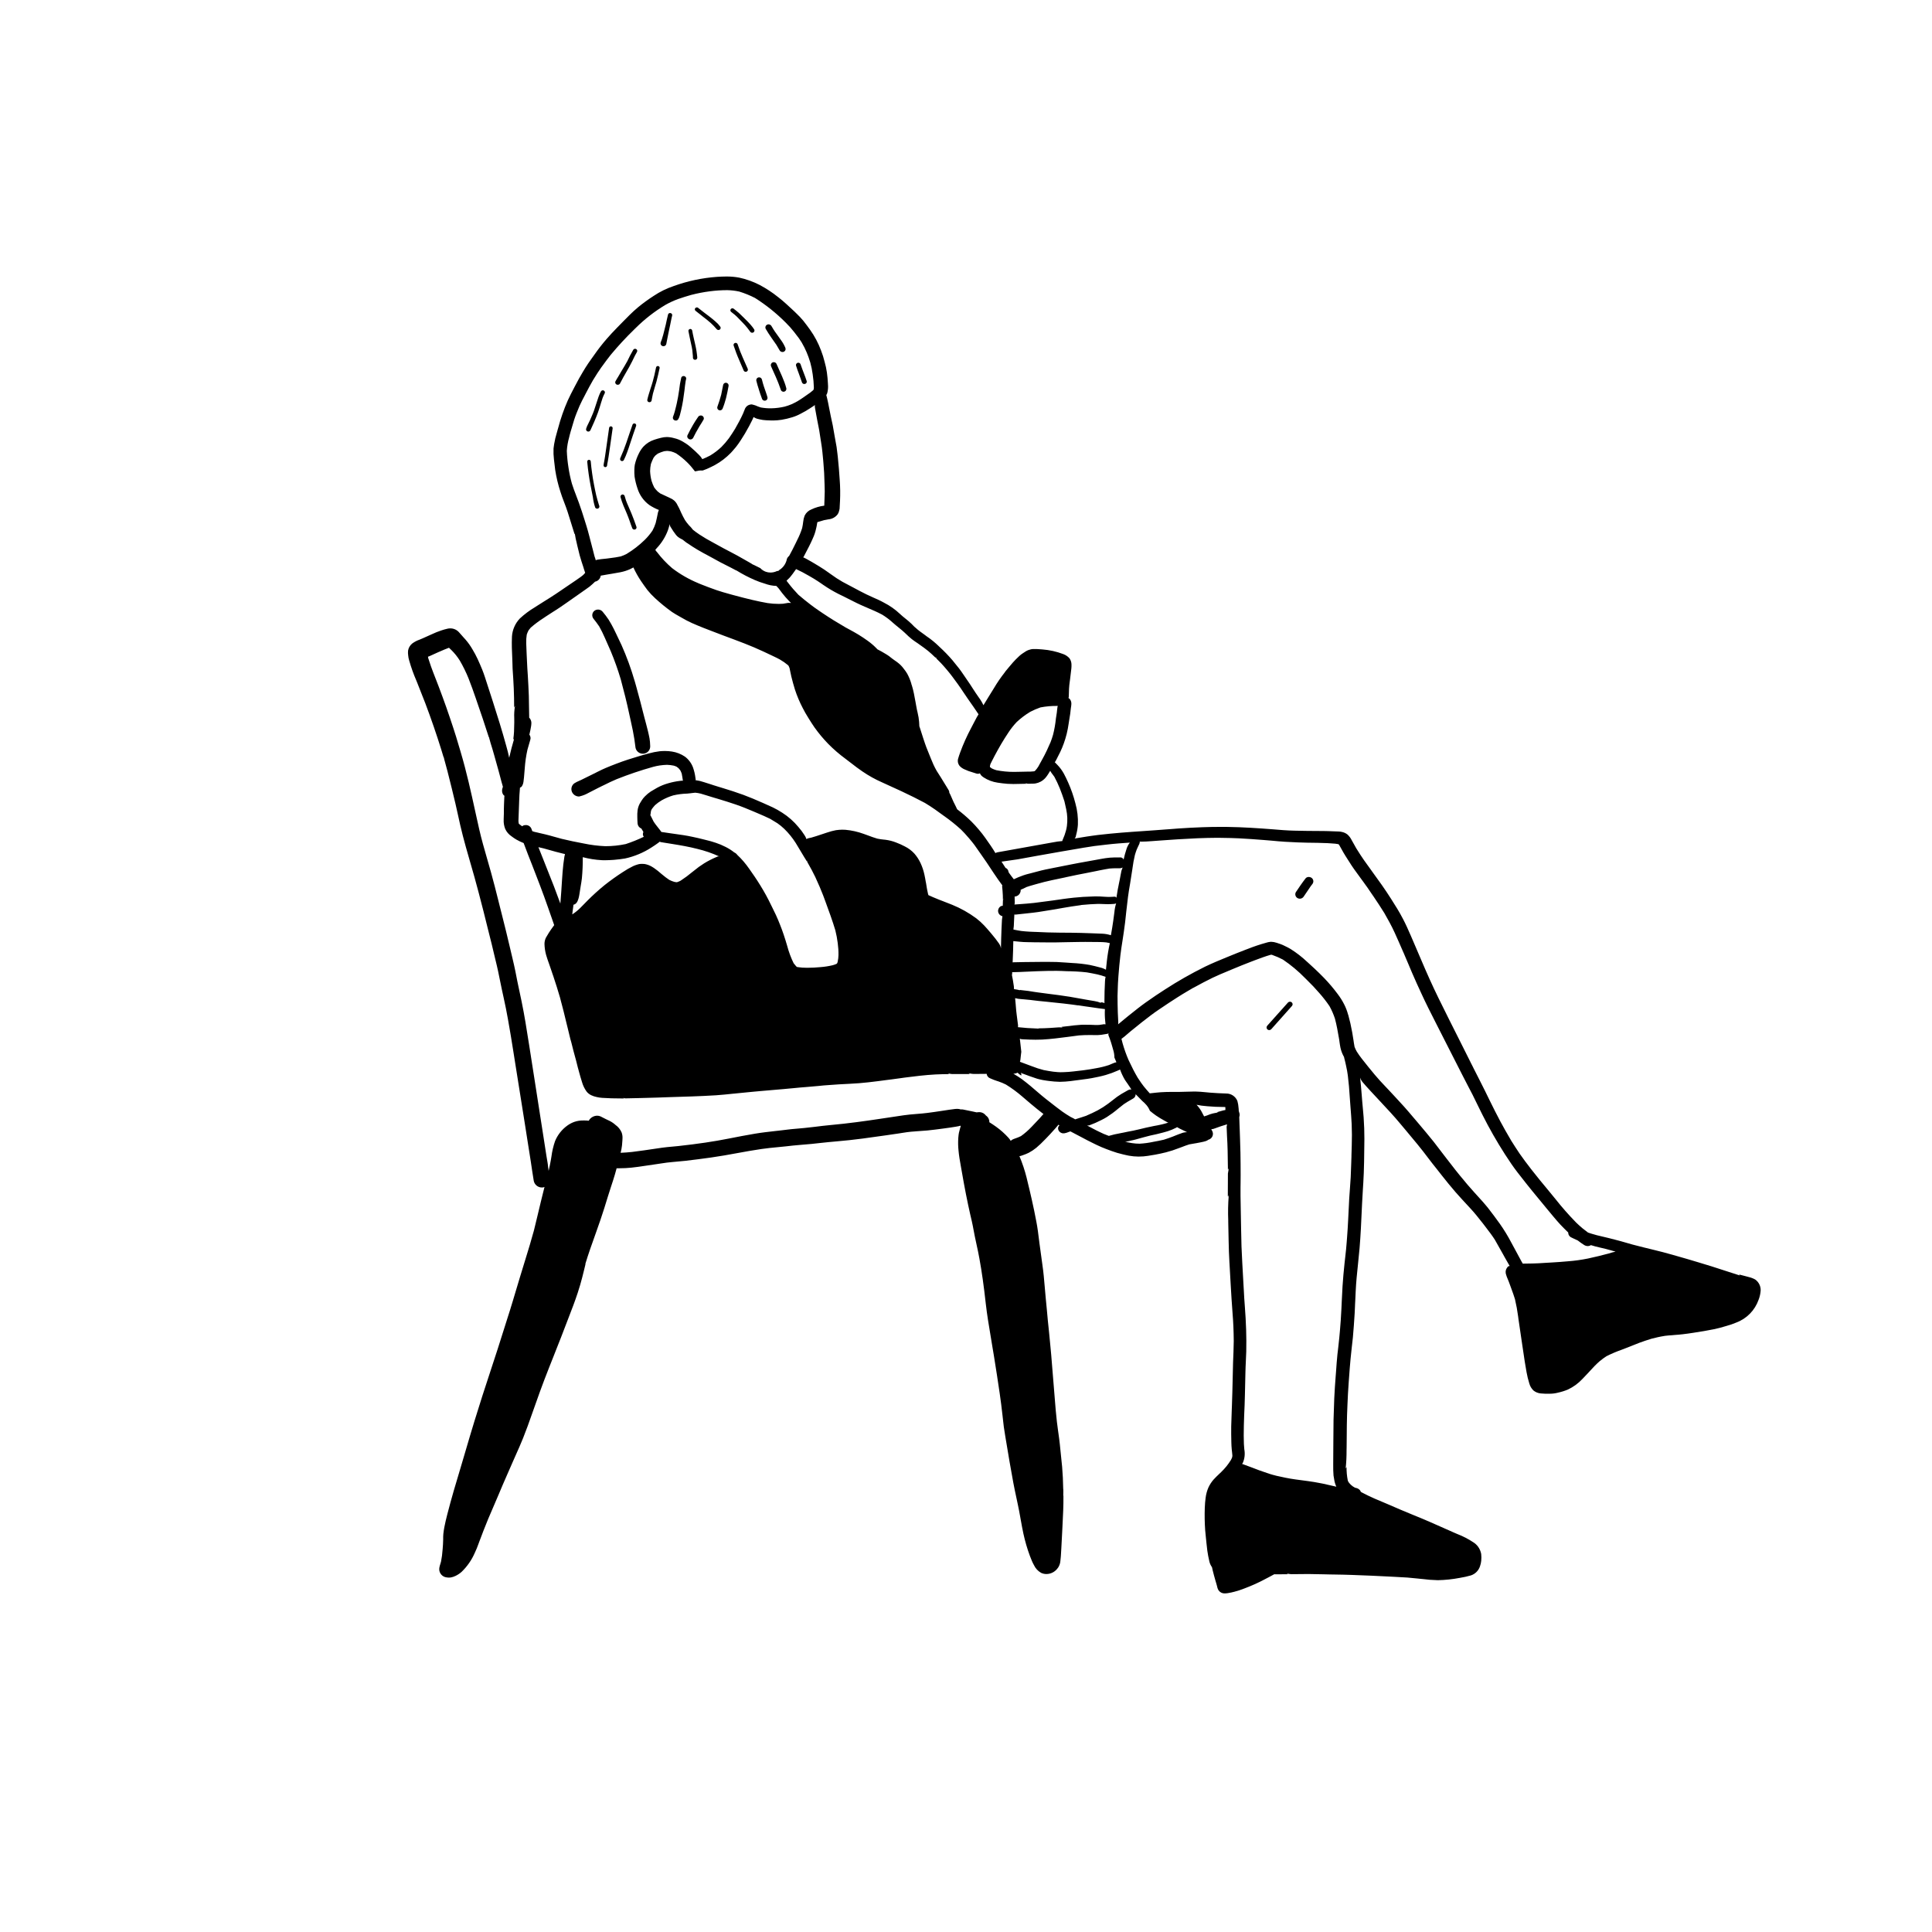 <?xml version="1.0" encoding="UTF-8"?>
<!-- Uploaded to: ICON Repo, www.iconrepo.com, Generator: ICON Repo Mixer Tools -->
<svg fill="#000000" width="800px" height="800px" version="1.1" viewBox="144 144 512 512" xmlns="http://www.w3.org/2000/svg">
 <g>
  <path d="m302.79 310c0.547 0.973 1.043 1.973 1.488 3 0.543 1.207 1.086 2.414 1.598 3.625 1.004 2.414 1.879 4.879 2.625 7.383 0.824 3.023 1.582 6.066 2.238 9.137 0.316 1.492 0.668 2.977 0.969 4.469 0.301 1.484 0.527 2.977 0.703 4.477h-0.004c0.129 0.773 0.703 1.398 1.465 1.59 0.762 0.195 1.562-0.078 2.047-0.699 0.301-0.402 0.438-0.91 0.383-1.41-0.012-0.645-0.07-1.281-0.176-1.914-0.117-0.637-0.266-1.258-0.41-1.883-0.309-1.293-0.668-2.562-1.004-3.848-0.699-2.723-1.375-5.453-2.148-8.152-0.125-0.453-0.258-0.906-0.387-1.355l0.016 0.062-0.004-0.004c-0.941-3.25-2.102-6.43-3.477-9.52-0.324-0.715-0.676-1.422-1.012-2.129-0.359-0.734-0.688-1.477-1.062-2.207-0.418-0.828-0.859-1.621-1.348-2.406-0.484-0.73-1.016-1.434-1.586-2.106-0.539-0.648-1.492-0.762-2.168-0.258-0.316 0.246-0.523 0.609-0.57 1.004-0.047 0.398 0.066 0.797 0.312 1.109 0.527 0.664 1.043 1.332 1.512 2.035z"/>
  <path d="m487.91 382.03c0.281 0.141 0.609 0.172 0.914 0.078 0.301-0.098 0.555-0.301 0.711-0.57 0.59-0.895 1.184-1.773 1.797-2.648 0.133-0.18 0.27-0.363 0.406-0.543h0.004c0.199-0.227 0.309-0.52 0.309-0.82-0.012-0.316-0.148-0.613-0.383-0.82-0.234-0.199-0.535-0.305-0.84-0.301-0.328-0.012-0.637 0.129-0.844 0.379-0.918 1.184-1.75 2.422-2.582 3.664v-0.004c-0.145 0.277-0.176 0.602-0.078 0.898 0.094 0.301 0.305 0.547 0.586 0.688z"/>
  <path d="m485.85 409.46c-0.191-0.004-0.379 0.074-0.516 0.215-1.84 2.047-3.676 4.102-5.504 6.152v0.004c-0.125 0.133-0.188 0.312-0.18 0.496 0.008 0.184 0.09 0.355 0.223 0.48 0.297 0.258 0.742 0.238 1.012-0.043 1.824-2.055 3.656-4.106 5.492-6.168 0.125-0.133 0.188-0.312 0.176-0.492-0.008-0.18-0.09-0.352-0.227-0.473-0.133-0.113-0.301-0.176-0.477-0.172z"/>
  <path d="m338.7 227.4-0.02-0.023 0.07 0.066 0.031 0.027-0.016-0.012c0.152 0.145 0.309 0.281 0.465 0.418 0.207 0.188 0.387 0.395 0.57 0.586 0.383 0.379 0.754 0.77 1.121 1.156 0.375 0.398 0.746 0.793 1.086 1.223 0.301 0.371 0.586 0.742 0.859 1.129h-0.004c0.141 0.164 0.359 0.246 0.574 0.207 0.215-0.035 0.391-0.184 0.469-0.387 0.062-0.148 0.055-0.32-0.023-0.465-0.309-0.473-0.652-0.926-1.031-1.348-0.445-0.5-0.918-0.969-1.395-1.441-0.258-0.25-0.504-0.5-0.762-0.75-0.234-0.234-0.469-0.477-0.719-0.699-0.508-0.441-1.012-0.887-1.562-1.285-0.086-0.062-0.191-0.098-0.301-0.094-0.18-0.004-0.352 0.078-0.461 0.223-0.082 0.113-0.113 0.258-0.086 0.398 0.023 0.137 0.102 0.262 0.219 0.344 0.32 0.234 0.617 0.477 0.914 0.727z"/>
  <path d="m338.7 227.4 0.066 0.059-0.016-0.016z"/>
  <path d="m348.5 233.6c0.414 0.602 0.844 1.191 1.254 1.793 0.285 0.477 0.566 0.957 0.844 1.434 0.207 0.402 0.699 0.574 1.113 0.387 0.199-0.09 0.352-0.25 0.434-0.453 0.07-0.207 0.059-0.434-0.031-0.633-0.328-0.766-0.75-1.488-1.254-2.148-0.492-0.691-0.988-1.387-1.48-2.078l0.117 0.18-0.465-0.699c-0.191-0.312-0.383-0.629-0.57-0.949l0.004-0.004c-0.164-0.285-0.461-0.469-0.789-0.48-0.125 0.004-0.246 0.031-0.355 0.082-0.203 0.094-0.359 0.262-0.438 0.473-0.074 0.211-0.062 0.441 0.035 0.641 0.488 0.844 1.023 1.656 1.582 2.457z"/>
  <path d="m351.25 243.73c-0.234-0.559-0.484-1.105-0.738-1.656-0.25-0.551-0.484-1.098-0.734-1.656-0.133-0.273-0.414-0.445-0.719-0.438-0.113 0-0.23 0.023-0.336 0.074-0.188 0.086-0.332 0.242-0.402 0.434-0.074 0.195-0.066 0.406 0.02 0.594 0.875 1.965 1.805 3.91 2.488 5.945l0.059 0.172c0.035 0.199 0.148 0.375 0.316 0.488 0.168 0.113 0.371 0.156 0.57 0.121 0.195-0.035 0.371-0.145 0.488-0.305 0.117-0.16 0.164-0.363 0.133-0.562-0.137-0.555-0.309-1.105-0.512-1.641-0.199-0.527-0.41-1.051-0.633-1.57z"/>
  <path d="m340.85 238.78c-0.25-0.543-0.469-1.094-0.688-1.641-0.094-0.234-0.176-0.484-0.266-0.734-0.145-0.406-0.293-0.812-0.441-1.227l0.004-0.004c-0.066-0.129-0.176-0.23-0.309-0.277-0.062-0.023-0.129-0.035-0.195-0.035-0.086 0-0.168 0.02-0.246 0.055-0.133 0.062-0.234 0.172-0.285 0.309-0.047 0.137-0.039 0.289 0.023 0.422 0.219 0.641 0.453 1.285 0.684 1.926 0.207 0.562 0.453 1.121 0.688 1.676 0.207 0.484 0.418 0.965 0.617 1.441 0.211 0.508 0.418 1.016 0.652 1.512l-0.004 0.004c0.145 0.289 0.492 0.406 0.785 0.273 0.141-0.062 0.246-0.18 0.301-0.324 0.051-0.145 0.043-0.305-0.023-0.441-0.43-0.977-0.855-1.965-1.297-2.934z"/>
  <path d="m355.74 243.12c0.27 0.766 0.535 1.527 0.82 2.293l0.004-0.004c0.129 0.262 0.414 0.406 0.703 0.352 0.168-0.027 0.32-0.121 0.426-0.258 0.102-0.137 0.137-0.312 0.102-0.477-0.449-1.41-1.051-2.773-1.527-4.18l0.012 0.039-0.039-0.121-0.012-0.035 0.004 0.012-0.035-0.105c-0.062-0.301-0.328-0.516-0.633-0.516l-0.102 0.008c-0.164 0.027-0.312 0.121-0.41 0.258-0.102 0.133-0.141 0.301-0.109 0.465 0.133 0.387 0.25 0.777 0.387 1.164 0.133 0.367 0.281 0.734 0.41 1.105z"/>
  <path d="m356.26 240.84-0.035-0.105z"/>
  <path d="m345.05 247.06c0.293 0.906 0.57 1.82 0.926 2.715 0.152 0.297 0.48 0.461 0.812 0.406 0.195-0.031 0.367-0.141 0.48-0.301 0.113-0.156 0.16-0.355 0.129-0.551-0.125-0.5-0.293-0.977-0.461-1.465-0.18-0.516-0.359-1.039-0.539-1.559l0.031 0.09c-0.191-0.594-0.359-1.184-0.504-1.793v0.004c-0.086-0.406-0.473-0.672-0.883-0.602-0.195 0.031-0.367 0.141-0.484 0.301-0.117 0.16-0.164 0.359-0.129 0.555 0.191 0.809 0.426 1.598 0.688 2.383z"/>
  <path d="m329.24 227.09c0.383 0.309 0.77 0.613 1.152 0.914 0.316 0.242 0.629 0.48 0.938 0.727 0.348 0.281 0.691 0.574 1.027 0.867v0.004c0.566 0.512 1.098 1.066 1.59 1.652 0.215 0.238 0.578 0.27 0.828 0.07 0.117-0.098 0.191-0.234 0.207-0.387 0.008-0.152-0.039-0.305-0.141-0.418-0.352-0.48-0.762-0.914-1.215-1.293-0.504-0.457-1.035-0.879-1.578-1.301-0.504-0.391-1.02-0.766-1.523-1.156-0.52-0.398-1.047-0.793-1.555-1.215-0.082-0.062-0.18-0.094-0.281-0.094-0.18 0-0.348 0.082-0.457 0.223-0.082 0.113-0.113 0.25-0.09 0.387 0.031 0.133 0.109 0.25 0.219 0.328 0.289 0.234 0.59 0.465 0.879 0.691z"/>
  <path d="m334.55 252.71c0.379 0.137 0.793-0.051 0.945-0.422 0.191-0.434 0.328-0.887 0.484-1.328 0.152-0.473 0.301-0.949 0.426-1.434 0.285-1.094 0.477-2.199 0.688-3.305 0.031-0.402-0.266-0.754-0.668-0.785l-0.074-0.004h0.004c-0.172 0-0.336 0.059-0.469 0.168-0.141 0.125-0.234 0.293-0.258 0.477-0.164 0.852-0.32 1.695-0.504 2.531-0.289 1.074-0.625 2.133-1.008 3.18-0.133 0.375 0.062 0.785 0.434 0.922z"/>
  <path d="m326.68 260.41c0.211 0.074 0.445 0.066 0.652-0.031 0.191-0.094 0.344-0.254 0.422-0.457 0.234-0.445 0.461-0.891 0.684-1.332 0.312-0.57 0.629-1.133 0.965-1.688 0.352-0.578 0.754-1.137 1.07-1.742l0.004 0.004c0.129-0.34 0.008-0.723-0.293-0.922-0.371-0.25-0.871-0.164-1.137 0.191-0.5 0.707-0.969 1.434-1.402 2.184-0.527 0.891-0.996 1.812-1.465 2.742-0.082 0.207-0.07 0.438 0.027 0.637 0.102 0.191 0.27 0.34 0.473 0.414z"/>
  <path d="m327.47 236.79c0.066 0.508 0.117 1.016 0.148 1.531v-0.023l0.004 0.062 0.004 0.086-0.004-0.023 0.016 0.465c0.023 0.148 0.109 0.281 0.234 0.363 0.129 0.086 0.281 0.121 0.434 0.094 0.148-0.023 0.285-0.105 0.375-0.227 0.082-0.125 0.117-0.273 0.102-0.422-0.043-0.535-0.117-1.055-0.191-1.586-0.082-0.586-0.211-1.156-0.336-1.734-0.125-0.594-0.27-1.18-0.402-1.762-0.152-0.68-0.301-1.348-0.418-2.035-0.051-0.234-0.258-0.398-0.492-0.402l-0.086 0.008h-0.004c-0.129 0.02-0.242 0.094-0.32 0.199s-0.109 0.234-0.09 0.367c0.207 1.156 0.477 2.297 0.719 3.449 0.117 0.52 0.234 1.055 0.309 1.59z"/>
  <path d="m327.62 238.32 0.004 0.102-0.004-0.062z"/>
  <path d="m323.22 251.48 0.035-0.148 0.008-0.035z"/>
  <path d="m323.22 255.45c0.203-0.031 0.383-0.148 0.5-0.316 0.09-0.164 0.176-0.32 0.25-0.492 0.078-0.191 0.141-0.391 0.199-0.59 0.125-0.414 0.227-0.836 0.316-1.258 0.191-0.855 0.383-1.719 0.52-2.59 0.141-0.898 0.27-1.805 0.383-2.707 0.105-0.863 0.18-1.738 0.332-2.59l0.094-0.352h-0.004c0.062-0.168 0.059-0.352-0.02-0.516-0.074-0.16-0.215-0.285-0.383-0.34-0.074-0.027-0.152-0.043-0.23-0.043-0.285-0.012-0.547 0.164-0.641 0.434-0.258 1.105-0.449 2.227-0.566 3.356-0.172 1.148-0.352 2.293-0.613 3.43l0.027-0.117c-0.039 0.188-0.086 0.379-0.133 0.57l-0.039 0.176c-0.133 0.531-0.258 1.055-0.398 1.578l-0.004 0.004c-0.125 0.461-0.277 0.914-0.453 1.355-0.121 0.324-0.004 0.688 0.285 0.879 0.168 0.117 0.379 0.164 0.578 0.129z"/>
  <path d="m319.55 235.71c0.195 0.07 0.41 0.059 0.602-0.027 0.238-0.113 0.406-0.344 0.438-0.609 0.09-0.406 0.16-0.828 0.242-1.242 0.117-0.621 0.25-1.242 0.375-1.871 0.117-0.602 0.258-1.199 0.383-1.801 0.133-0.672 0.266-1.336 0.41-2.008l-0.004 0.016 0.121-0.48-0.004 0.008c0.051-0.141 0.043-0.297-0.02-0.43-0.066-0.129-0.18-0.23-0.316-0.277-0.059-0.023-0.125-0.035-0.188-0.035-0.238-0.012-0.457 0.133-0.539 0.355-0.242 0.93-0.426 1.863-0.629 2.797l0.031-0.145c-0.219 0.906-0.445 1.82-0.684 2.719-0.109 0.414-0.234 0.828-0.367 1.234-0.094 0.277-0.207 0.551-0.309 0.82v0.004c-0.141 0.395 0.062 0.828 0.457 0.973z"/>
  <path d="m307.83 245.97c0.176-0.027 0.336-0.125 0.438-0.27 0.297-0.523 0.574-1.07 0.855-1.602l-0.008 0.008 0.031-0.055 0.043-0.082-0.012 0.027c0.504-0.918 1.039-1.82 1.559-2.738 0.285-0.508 0.562-1.027 0.82-1.555l0.691-1.426c0.172-0.316 0.352-0.633 0.527-0.949v-0.004c0.086-0.121 0.121-0.273 0.098-0.422-0.023-0.148-0.109-0.281-0.234-0.363-0.105-0.07-0.227-0.105-0.348-0.105l-0.086 0.008v-0.004c-0.152 0.027-0.285 0.113-0.375 0.238-0.285 0.52-0.586 1.035-0.859 1.555-0.246 0.488-0.48 0.984-0.727 1.477-0.492 0.895-1.02 1.77-1.551 2.644-0.277 0.457-0.543 0.922-0.812 1.387-0.266 0.449-0.559 0.891-0.801 1.355v-0.004c-0.109 0.285-0.004 0.605 0.25 0.773 0.145 0.098 0.324 0.137 0.5 0.105z"/>
  <path d="m309.12 244.1 0.055-0.102-0.031 0.055z"/>
  <path d="m315.91 250.56c0.148 0.051 0.309 0.043 0.449-0.02 0.137-0.059 0.246-0.172 0.301-0.312 0.066-0.285 0.117-0.562 0.16-0.855 0.062-0.344 0.129-0.68 0.207-1.02 0.285-1.102 0.652-2.188 0.957-3.285 0.316-1.18 0.566-2.363 0.828-3.547v-0.004c0.02-0.129-0.023-0.254-0.109-0.352-0.082-0.094-0.195-0.152-0.32-0.164l-0.051-0.004v0.004c-0.113 0-0.223 0.039-0.309 0.109-0.098 0.078-0.156 0.191-0.172 0.312-0.148 0.664-0.293 1.336-0.434 2l0.016-0.051c-0.148 0.594-0.301 1.184-0.461 1.777-0.152 0.57-0.352 1.137-0.535 1.699-0.176 0.551-0.344 1.098-0.512 1.648-0.148 0.492-0.285 0.977-0.387 1.477l-0.004 0.004c-0.023 0.258 0.133 0.496 0.375 0.582z"/>
  <path d="m312.28 256.24c-0.258-0.094-0.547 0.035-0.652 0.293-0.277 0.758-0.543 1.52-0.793 2.293-0.266 0.812-0.535 1.621-0.82 2.426-0.25 0.715-0.508 1.434-0.785 2.141-0.27 0.707-0.617 1.387-0.879 2.098h0.004c-0.098 0.273 0.043 0.57 0.312 0.672 0.133 0.051 0.281 0.047 0.41-0.012 0.129-0.055 0.23-0.164 0.281-0.297 0.324-0.664 0.613-1.348 0.863-2.047 0.27-0.715 0.504-1.449 0.742-2.172 0.258-0.777 0.527-1.555 0.777-2.34 0.266-0.812 0.543-1.621 0.836-2.418v-0.004c0.043-0.121 0.039-0.258-0.016-0.379-0.055-0.117-0.156-0.211-0.281-0.254z"/>
  <path d="m300.48 257.99c0.309-0.723 0.652-1.434 0.969-2.148 0.375-0.844 0.703-1.707 1.027-2.562 0.309-0.836 0.551-1.691 0.812-2.543 0.125-0.422 0.266-0.836 0.402-1.258 0.074-0.223 0.184-0.441 0.27-0.664h0.004c0.094-0.219 0.199-0.434 0.312-0.641 0.051-0.137 0.047-0.289-0.016-0.422s-0.176-0.234-0.312-0.285c-0.062-0.02-0.129-0.031-0.195-0.031-0.086 0-0.168 0.016-0.246 0.055-0.125 0.062-0.227 0.168-0.285 0.297-0.102 0.199-0.199 0.395-0.293 0.594-0.102 0.223-0.184 0.449-0.27 0.672-0.09 0.207-0.145 0.422-0.219 0.637-0.059 0.172-0.117 0.344-0.168 0.516-0.277 0.887-0.566 1.77-0.871 2.641-0.152 0.441-0.344 0.879-0.527 1.312-0.152 0.379-0.316 0.758-0.492 1.129-0.207 0.422-0.402 0.836-0.609 1.258l-0.004-0.004c-0.172 0.332-0.316 0.68-0.426 1.043-0.051 0.148-0.043 0.312 0.023 0.457 0.07 0.137 0.191 0.246 0.336 0.297 0.312 0.113 0.656-0.043 0.777-0.348z"/>
  <path d="m303.95 267.3c-0.016 0.254 0.172 0.473 0.426 0.496 0.25 0.02 0.477-0.16 0.508-0.41 0.035-0.352 0.094-0.703 0.176-1.047 0.074-0.406 0.133-0.82 0.207-1.227 0.141-0.855 0.258-1.719 0.375-2.578 0.227-1.684 0.465-3.367 0.719-5.047h-0.004c0.008-0.125-0.027-0.246-0.109-0.34-0.078-0.094-0.195-0.152-0.316-0.16l-0.051-0.004c-0.234 0.004-0.434 0.176-0.461 0.41-0.25 1.672-0.469 3.34-0.711 5.012-0.117 0.828-0.227 1.656-0.359 2.477-0.066 0.434-0.141 0.871-0.211 1.301-0.062 0.367-0.164 0.738-0.188 1.117z"/>
  <path d="m302.69 277.71-0.016-0.043 0.016 0.035z"/>
  <path d="m300.52 272.72c0.211 1.027 0.418 2.055 0.609 3.082h-0.004c0.113 0.914 0.316 1.812 0.602 2.688 0.121 0.23 0.379 0.359 0.641 0.312 0.148-0.023 0.285-0.109 0.371-0.234 0.094-0.121 0.133-0.277 0.102-0.43-0.047-0.141-0.094-0.285-0.145-0.43l0.012 0.035-0.016-0.047-0.035-0.102 0.023 0.062c-0.254-0.809-0.48-1.621-0.684-2.434-0.109-0.449-0.199-0.906-0.293-1.355l-0.285-1.434c-0.211-1.016-0.359-2.051-0.508-3.07-0.152-1.043-0.27-2.086-0.359-3.129l0.004 0.004c-0.043-0.227-0.242-0.387-0.473-0.379l-0.078 0.008c-0.25 0.043-0.418 0.277-0.379 0.527 0.102 1.094 0.219 2.176 0.383 3.262 0.152 1.02 0.305 2.051 0.512 3.062z"/>
  <path d="m310.56 278.24c-0.133-0.293-0.258-0.594-0.383-0.887-0.113-0.258-0.203-0.523-0.301-0.785-0.109-0.355-0.219-0.707-0.32-1.062-0.023-0.145-0.105-0.273-0.227-0.355-0.098-0.066-0.211-0.102-0.324-0.105l-0.102 0.008v0.004c-0.148 0.023-0.277 0.105-0.363 0.227-0.09 0.117-0.125 0.27-0.098 0.414 0.207 0.777 0.461 1.543 0.77 2.285 0.293 0.699 0.602 1.398 0.895 2.098 0.266 0.637 0.504 1.277 0.734 1.922 0.242 0.672 0.453 1.348 0.727 2.012h-0.004c0.148 0.293 0.496 0.414 0.793 0.281 0.141-0.066 0.25-0.184 0.301-0.328 0.055-0.145 0.043-0.305-0.023-0.445-0.402-1.18-0.836-2.336-1.305-3.484-0.25-0.598-0.508-1.203-0.77-1.797z"/>
  <path d="m407.38 503.21 0.031 0.191c0.523 3.285 1.047 6.562 1.516 9.84 0.277 1.891 0.52 3.789 0.727 5.688l0.145 1.277 0.219 1.914c0.098 0.734 0.219 1.473 0.344 2.199l0.125 0.77c0.746 4.559 1.398 8.332 2.055 11.871 0.238 1.293 0.516 2.578 0.793 3.867l0.113 0.531 0.324 1.535c0.215 0.996 0.398 2 0.578 3l0.086 0.48c0.152 0.855 0.309 1.715 0.469 2.562l0.008 0.004c0.367 2.012 0.871 3.992 1.508 5.934 0.336 0.984 0.652 1.891 1.035 2.769v0.004c0.164 0.391 0.355 0.773 0.566 1.145 0.398 0.855 1.055 1.562 1.875 2.027 0.434 0.207 0.906 0.316 1.387 0.316 1.105 0.004 2.152-0.492 2.852-1.348 0.051-0.082 0.191-0.238 0.332-0.438 0.328-0.543 0.52-1.152 0.555-1.785 0.105-0.758 0.141-1.5 0.18-2.231l0.082-1.406c0.074-1.293 0.137-2.59 0.203-3.887l0.09-1.824c0.137-2.629 0.27-5.211 0.242-7.754l-0.039-0.188-0.012-0.254 0.027 0.098 0.012 0.047-0.023-0.148v-0.199l0.008-0.406v-0.301l-0.008-0.387-0.023-0.207c-0.027-2.035-0.129-3.93-0.285-5.789-0.129-1.395-0.277-2.773-0.426-4.16l-0.184-1.82c-0.098-0.977-0.238-1.957-0.375-2.93l-0.051-0.359-0.066-0.48c-0.102-0.73-0.207-1.457-0.285-2.188-0.234-2.035-0.402-4.07-0.559-6.102-0.082-1.055-0.168-2.113-0.258-3.164l-0.207-2.535-0.148-1.812c-0.102-1.406-0.211-2.82-0.344-4.227l-0.211-2.234c-0.109-1.207-0.219-2.402-0.344-3.59-0.234-2.07-0.426-4.148-0.609-6.219-0.074-0.836-0.152-1.672-0.242-2.5l-0.062-0.668c-0.082-0.867-0.164-1.738-0.23-2.602-0.172-2.023-0.332-3.934-0.617-5.871-0.285-1.949-0.551-3.898-0.801-5.848l-0.094-0.75c-0.195-1.609-0.398-3.273-0.719-4.914-0.383-1.977-0.762-3.949-1.223-5.906l-0.477-2.062-0.141-0.609c-0.238-1.02-0.477-2.035-0.738-3.055l0.004 0.004c-0.488-1.961-1.129-3.883-1.914-5.746h0.039c0.16-0.008 0.316-0.043 0.465-0.098l0.293-0.102c0.57-0.188 1.125-0.41 1.664-0.672 0.711-0.375 1.383-0.82 2.004-1.328 0.805-0.68 1.566-1.402 2.285-2.164l0.277-0.281 0.168-0.172c0.684-0.715 1.367-1.43 2.008-2.172l0.309-0.348 0.219-0.25c0.211-0.238 0.422-0.48 0.617-0.73l0.254 0.184c-0.316 0.262-0.441 0.691-0.316 1.082 0.105 0.359 0.352 0.664 0.684 0.84 0.199 0.125 0.43 0.188 0.664 0.18 0.117 0 0.234-0.012 0.352-0.027 0.344-0.066 0.676-0.168 0.996-0.309l0.285-0.102 0.242-0.086 0.805 0.422c0.57 0.293 1.137 0.594 1.707 0.898l0.477 0.25c0.895 0.48 1.789 0.957 2.699 1.398 0.828 0.422 1.664 0.82 2.523 1.191 0.859 0.371 1.738 0.691 2.609 1.008v0.004c1.035 0.383 2.094 0.699 3.168 0.941l0.754 0.172 0.77 0.164h0.004c0.836 0.148 1.688 0.23 2.539 0.234 0.441 0 0.879-0.02 1.312-0.051 0.777-0.066 1.539-0.191 2.312-0.328l0.742-0.121c0.953-0.172 1.938-0.387 2.875-0.621h-0.004c1.164-0.293 2.309-0.664 3.422-1.105l0.797-0.293c0.66-0.258 1.32-0.508 2-0.715 0.512-0.098 1.039-0.191 1.582-0.277l0.191-0.027 0.527-0.102 0.535-0.102 0.352-0.07c0.406-0.074 0.805-0.172 1.199-0.301 0.25-0.078 0.484-0.203 0.688-0.371 0.133-0.023 0.258-0.07 0.371-0.145 0.371-0.207 0.645-0.551 0.762-0.961 0.113-0.41 0.062-0.848-0.148-1.219l-0.242-0.43v0.004c0.371-0.035 0.734-0.129 1.078-0.277l0.309-0.113c0.484-0.18 0.797-0.293 1.121-0.398l1.684-0.527-0.121 0.664 0.051 1.094 0.051 1.262c0.168 2.633 0.207 5.254 0.234 8.168l0.008 0.855 0.234-0.391-0.234 1.395-0.008 2.688-0.004 0.559-0.012 2.797 0.234-0.387-0.234 0.586 0.234-0.371v0.004c-0.168 2.168-0.211 4.34-0.121 6.512v0.297l0.008 0.562c0.043 1.57 0.074 3.078 0.094 4.59 0.023 1.906 0.109 3.805 0.211 5.711l0.016 0.207c0.102 1.918 0.207 3.727 0.309 5.519 0.152 2.621 0.309 5.234 0.512 7.84 0.188 2.269 0.285 4.586 0.309 7.285-0.031 1.914-0.098 3.82-0.184 5.738-0.035 1.027-0.059 2.062-0.074 3.098-0.016 0.844-0.031 1.656-0.059 2.477l-0.051 2.113c-0.031 1.234-0.066 2.469-0.117 3.703l-0.043 1.098c-0.059 1.465-0.117 2.934-0.145 4.41-0.023 1.379 0.008 2.769 0.035 4.148 0.008 0.656 0.051 1.312 0.109 1.965 0.023 0.234 0.051 0.473 0.082 0.699 0.043 0.32 0.074 0.605 0.086 0.891v0.012c-0.004 0.137-0.02 0.27-0.051 0.402-0.098 0.289-0.227 0.566-0.379 0.828-0.703 1.125-1.543 2.16-2.496 3.082l-0.578 0.551c-0.508 0.48-1.004 0.957-1.469 1.473v-0.004c-0.559 0.637-1.023 1.352-1.379 2.117-0.379 0.879-0.629 1.809-0.742 2.758-0.113 0.812-0.18 1.629-0.207 2.449l-0.016 0.184h0.004c-0.07 1.969-0.035 3.941 0.102 5.906 0.051 0.656 0.117 1.309 0.191 1.965l0.09 0.855 0.059 0.594c0.066 0.68 0.133 1.355 0.227 2.019 0.141 0.906 0.293 1.844 0.516 2.734h-0.004c0.121 0.598 0.371 1.164 0.727 1.656l0.078 0.344 0.102 0.465c0.211 0.887 0.461 1.77 0.711 2.656 0.102 0.367 0.211 0.738 0.324 1.102l0.09 0.328 0.066 0.258 0.059 0.242-0.004-0.004c0.062 0.238 0.156 0.469 0.281 0.684 0.172 0.266 0.406 0.484 0.684 0.637 0.211 0.109 0.438 0.184 0.672 0.215 0.141 0.008 0.25 0.016 0.363 0.016 0.27-0.004 0.535-0.027 0.801-0.074 0.598-0.094 1.191-0.223 1.777-0.383 0.84-0.219 1.664-0.488 2.473-0.809l0.383-0.145h-0.004c1.598-0.605 3.16-1.305 4.68-2.09 0.508-0.254 1.004-0.52 1.504-0.785l0.359-0.191 1.098-0.594 0.57 0.008c0.645 0 1.281 0 1.922-0.008 0.383-0.008 0.77-0.008 1.152-0.008l-0.336-0.227c0.551 0.172 1.129 0.242 1.703 0.207 0.793 0 1.582-0.008 2.375-0.02l1.633-0.016c1.43 0.008 2.867 0.043 4.297 0.078l1.43 0.035 1.547 0.023 0.93 0.02 0.668 0.008 0.66 0.016c0.66 0.016 1.32 0.027 1.98 0.059 3.539 0.113 7.066 0.285 10.605 0.465l1.105 0.059c2.125 0.086 4.012 0.223 5.762 0.43l0.805 0.086 0.242 0.027 0.004-0.008c1.426 0.191 2.863 0.301 4.305 0.336 1.953-0.039 3.902-0.246 5.824-0.613 0.996-0.16 1.98-0.379 2.949-0.656 1.141-0.379 2.031-1.281 2.402-2.426 0.164-0.461 0.273-0.941 0.324-1.43 0.062-0.605 0.059-1.215-0.008-1.82-0.129-0.719-0.422-1.402-0.863-1.984-0.332-0.438-0.742-0.812-1.207-1.105-1.32-0.879-2.734-1.613-4.219-2.184l-0.91-0.391-1.262-0.562-0.742-0.328c-3-1.34-5.938-2.641-8.855-3.805-2.242-0.906-4.457-1.863-6.672-2.828l-1.547-0.656c-0.68-0.285-1.363-0.57-2.039-0.863-1.113-0.492-2.219-1.027-3.289-1.59l-0.32-0.184 0.004-0.008c-0.027-0.148-0.098-0.289-0.199-0.402-0.289-0.336-0.688-0.555-1.125-0.629l-0.203-0.051c-0.387-0.199-0.742-0.449-1.062-0.742-0.223-0.219-0.43-0.453-0.621-0.699-0.094-0.148-0.168-0.305-0.223-0.473-0.234-1.172-0.344-2.367-0.324-3.562l-0.242 0.414 0.004-0.004c0.168-1.609 0.25-3.231 0.238-4.852l0.016-0.691 0.027-2.777 0.027-3.133c0.016-1.828 0.09-3.668 0.168-5.496 0.082-1.941 0.176-3.891 0.324-5.824l0.102-1.371c0.117-1.656 0.242-3.32 0.402-4.977 0.082-0.934 0.184-1.863 0.293-2.797 0.117-0.941 0.227-1.879 0.316-2.82 0.191-2.113 0.336-4.219 0.469-6.34l0.086-1.828 0.023-0.605 0.051-0.949c0.035-0.848 0.074-1.691 0.117-2.543 0.113-2.426 0.359-4.832 0.621-7.289 0.148-1.387 0.285-2.769 0.41-4.16 0.281-3.383 0.445-6.938 0.578-10.004l0.082-1.75c0.059-1.234 0.133-2.469 0.211-3.711l0.117-1.855c0.102-1.656 0.168-3.461 0.207-5.535l0.035-2.59 0.043-3.449c0.008-1.855-0.059-3.734-0.199-5.734-0.031-0.402-0.066-0.797-0.102-1.195l-0.051-0.57-0.059-0.68-0.152-1.676-0.102-1.277-0.047-0.605-0.051-0.586c-0.043-0.605-0.094-1.215-0.152-1.828l-0.074-0.68c-0.043-0.477-0.094-0.957-0.148-1.434v0.004c0.176 0.52 0.461 0.996 0.84 1.395 0.473 0.57 0.977 1.117 1.477 1.66l0.176 0.191 0.258 0.285c0.805 0.879 1.629 1.758 2.449 2.633 2.176 2.32 3.84 4.113 5.445 6.047l1.457 1.734c2.031 2.418 4.129 4.918 6.047 7.496 0.668 0.891 1.355 1.762 2.055 2.629 0.5 0.633 1 1.258 1.488 1.891 1.105 1.414 2.281 2.848 3.602 4.383 1.145 1.305 2.328 2.582 3.516 3.859l0.34 0.367c1.094 1.188 2.137 2.441 3.387 4.066l0.609 0.793c1.137 1.48 1.879 2.457 2.57 3.539 0.754 1.297 1.488 2.613 2.215 3.926l0.328 0.602c0.301 0.543 0.602 1.086 0.918 1.613l0.234 0.406 0.242 0.406h-0.02c-0.273 0.004-0.523 0.164-0.645 0.41-0.25 0.312-0.395 0.691-0.414 1.09-0.016 0.316 0.039 0.633 0.164 0.926 0.027 0.117 0.066 0.23 0.109 0.344l0.148 0.379 0.125 0.293c0.234 0.551 0.441 1.113 0.645 1.684l0.336 0.922c0.344 0.914 0.66 1.828 0.945 2.746 0.359 1.516 0.637 3.047 0.84 4.594l0.074 0.594 0.387 2.641 0.441 3.004c0.277 1.914 0.562 3.82 0.852 5.719 0.148 0.941 0.301 1.879 0.477 2.805v0.004c0.18 1.012 0.426 2.012 0.734 2.992 0.191 0.711 0.578 1.355 1.113 1.863 0.539 0.43 1.191 0.691 1.875 0.762 0.301 0.039 0.605 0.055 0.906 0.059l0.27 0.016c0.434 0.008 0.875 0.008 1.305 0.008l0.004-0.004c0.699-0.004 1.398-0.098 2.078-0.27 0.914-0.199 1.809-0.477 2.672-0.836 1.438-0.68 2.734-1.621 3.824-2.781 0.484-0.492 0.953-0.992 1.422-1.5l0.395-0.422 0.211-0.23c0.41-0.449 0.82-0.891 1.238-1.328 0.453-0.449 0.914-0.906 1.398-1.312l0.004 0.004c0.547-0.453 1.121-0.871 1.715-1.258 1.277-0.648 2.602-1.211 3.953-1.688 0.871-0.328 1.355-0.516 1.84-0.707l0.988-0.395c0.652-0.266 1.312-0.527 1.98-0.785 1.031-0.371 2.059-0.727 3.113-1.043l0.25-0.07c0.105-0.008 0.211-0.031 0.312-0.062 0.773-0.215 1.449-0.359 2.113-0.488v0.004c0.656-0.137 1.32-0.227 1.988-0.277l0.766-0.051 0.879-0.078c0.691-0.051 1.371-0.105 2.047-0.188 0.902-0.102 1.805-0.234 2.707-0.371 2.008-0.297 3.883-0.621 5.734-0.992 0.941-0.203 1.953-0.473 3.191-0.852h-0.004c0.879-0.234 1.738-0.535 2.574-0.891 2.758-1.035 4.914-3.242 5.891-6.023 0.25-0.641 0.422-1.312 0.504-1.996 0.23-1.316-0.328-2.644-1.43-3.398-0.527-0.289-1.09-0.5-1.672-0.633l-0.363-0.102c-0.559-0.164-1.121-0.309-1.688-0.441l-0.52-0.129 0.188 0.25-7.465-2.41c-1.121-0.352-2.25-0.691-3.371-1.027-2-0.605-4.004-1.199-6.019-1.762l-0.996-0.285c-1.672-0.465-3.344-0.93-5.031-1.32-1.68-0.395-3.348-0.82-5.012-1.25l-0.504-0.129-1.621-0.465c-1.012-0.293-2-0.578-3.008-0.828-1.152-0.309-2.309-0.586-3.461-0.855l-1.457-0.348-0.352-0.105c-0.828-0.23-1.391-0.387-1.941-0.594l-0.23-0.191-0.266-0.199c-0.309-0.227-0.617-0.457-0.91-0.699-0.629-0.516-1.215-1.07-1.809-1.633l0.004-0.008c-1.922-1.965-3.738-4.035-5.441-6.195l-0.555-0.676c-0.504-0.629-1.02-1.258-1.539-1.879-1.336-1.594-2.652-3.191-3.922-4.824l-0.125-0.156-0.242-0.309c-1.16-1.508-2.16-2.809-3.078-4.148-0.777-1.141-1.516-2.312-2.258-3.484l-0.109-0.199c-0.988-1.691-1.875-3.219-2.699-4.777-0.969-1.82-1.902-3.656-2.809-5.512-0.859-1.77-1.723-3.539-2.625-5.297-0.578-1.105-1.137-2.211-1.691-3.328l-0.211-0.43-0.527-1.035-0.211-0.43-2.75-5.488-2.75-5.473c-2.223-4.445-3.68-7.383-5.176-10.699-0.805-1.805-1.605-3.606-2.367-5.426-0.746-1.785-1.512-3.566-2.289-5.34l-0.277-0.637-0.109-0.258-0.082-0.18c-0.609-1.391-1.238-2.828-1.957-4.184-0.953-1.844-2.051-3.598-3.191-5.375-1.586-2.504-3.309-4.898-4.633-6.703l-0.426-0.594-0.301-0.422-1.766-2.457c-0.652-0.922-1.254-1.875-1.855-2.832l-0.219-0.344c-0.199-0.336-0.387-0.676-0.57-1.02-0.176-0.32-0.352-0.637-0.535-0.949l-0.125-0.223 0.004 0.004c-0.273-0.555-0.645-1.047-1.098-1.465-0.414-0.328-0.898-0.559-1.414-0.672-0.301-0.078-0.605-0.121-0.914-0.129-0.562-0.035-1.121-0.051-1.672-0.059l-1.078-0.043c-0.984-0.035-1.957-0.035-2.941-0.035-2.031-0.008-4.055-0.035-6.082-0.086-1.906-0.043-3.777-0.195-5.848-0.371-3.602-0.277-7.832-0.57-11.914-0.621h-0.871l-0.863-0.008c-1.598 0-3.203 0.027-4.801 0.086-2.133 0.078-4.266 0.191-6.394 0.336l-1.824 0.145-1.68 0.121-2.644 0.199c-2.016 0.145-4.031 0.285-6.047 0.422-1.988 0.137-3.965 0.301-5.938 0.492-1.07 0.102-2.148 0.223-3.211 0.344l-1.113 0.148-0.719 0.102-0.336 0.051-0.793 0.113c-1.074 0.156-2.144 0.344-3.215 0.527l-0.004-0.004c0.203-0.195 0.328-0.465 0.352-0.746l0.094-0.371c0.223-0.836 0.363-1.691 0.422-2.551 0.078-1.918-0.145-3.836-0.668-5.684-0.48-1.883-1.121-3.723-1.914-5.5-0.367-0.812-0.742-1.613-1.164-2.394l-0.004 0.004c-0.449-0.812-1-1.562-1.645-2.231-0.25-0.266-0.5-0.52-0.75-0.773l0.16-0.145c0.258-0.477 0.516-0.945 0.734-1.426h0.004c0.785-1.457 1.422-2.984 1.902-4.566 0.273-0.883 0.5-1.785 0.668-2.699 0.082-0.438 0.152-0.879 0.219-1.32l0.059-0.379 0.133-0.848 0.082-0.516c0.094-0.543 0.191-1.094 0.234-1.648h-0.004c0.02-0.273 0.051-0.539 0.098-0.809 0.062-0.336 0.105-0.68 0.125-1.02 0.031-0.465-0.105-0.926-0.379-1.297-0.113-0.121-0.242-0.223-0.379-0.312l0.074-0.332c0.016-0.711 0.031-1.41 0.066-2.102 0.031-0.684 0.117-1.371 0.211-2.055l0.082-0.613 0.082-0.707 0.043-0.352c0.074-0.57 0.141-1.129 0.199-1.676 0.035-0.348 0.047-0.699 0.035-1.051-0.008-0.586-0.191-1.152-0.523-1.633-0.465-0.523-1.055-0.918-1.719-1.148-1.742-0.656-3.574-1.062-5.434-1.207-0.426-0.051-0.855-0.07-1.289-0.094-0.207-0.016-0.422-0.016-0.625-0.016-0.242 0-0.484 0-0.727 0.008v0.004c-0.246 0.016-0.488 0.066-0.719 0.148-0.449 0.113-0.875 0.309-1.258 0.574l-0.594 0.387c-0.328 0.211-0.637 0.449-0.926 0.715-0.672 0.598-1.328 1.312-1.703 1.723l-0.391 0.457-0.227 0.266c-0.148 0.188-0.301 0.363-0.453 0.535-0.332 0.371-0.645 0.758-0.953 1.148l-0.117 0.188c-0.527 0.684-1.047 1.363-1.531 2.078-0.469 0.672-0.902 1.379-1.328 2.086l-1.238 2.004-0.156 0.25c-0.484 0.766-0.961 1.543-1.422 2.32-0.348-0.746-0.77-1.453-1.266-2.109l-0.859-1.25c-0.293-0.434-0.57-0.871-0.852-1.312l-0.586-0.906c-0.484-0.723-0.977-1.434-1.465-2.141l-0.211-0.312c-0.461-0.68-0.828-1.207-1.227-1.727-0.375-0.473-0.754-0.941-1.137-1.406l-0.551-0.684 0.004-0.004c-1.09-1.273-2.258-2.477-3.492-3.609l-0.188-0.18c-0.461-0.438-0.961-0.914-1.535-1.371-0.57-0.473-1.172-0.906-1.805-1.336l-0.262-0.207c-0.434-0.293-0.832-0.594-1.238-0.898v0.004c-0.488-0.355-0.953-0.738-1.395-1.152l-0.223-0.18h0.004c-0.52-0.559-1.07-1.082-1.648-1.574-0.285-0.242-0.578-0.48-0.867-0.707-0.453-0.363-0.895-0.727-1.316-1.129-1.266-1.195-2.691-2.199-4.242-2.988-0.961-0.543-2.004-1-2.84-1.363l-0.32-0.148c-0.5-0.223-0.988-0.449-1.48-0.68-1.188-0.578-2.344-1.199-3.496-1.82l-1.336-0.707c-0.492-0.258-0.984-0.516-1.473-0.785v0.004c-1.078-0.613-2.117-1.289-3.113-2.027l-0.277-0.191-0.211-0.156c-0.848-0.602-1.727-1.223-2.664-1.777l-0.383-0.23c-1.02-0.621-2.047-1.234-3.094-1.793-0.258-0.137-0.516-0.266-0.777-0.379l0.164-0.066 0.125-0.258 0.301-0.578c0.648-1.219 1.387-2.633 1.988-4.012l-0.004-0.004c0.398-0.828 0.695-1.703 0.887-2.602 0.047-0.156 0.082-0.316 0.113-0.48l0.082-0.422 0.035-0.223 0.117-0.641c0.523-0.156 1.176-0.352 1.812-0.535l0.297-0.051 0.492-0.094 0.332-0.062h-0.004c0.969-0.078 1.855-0.559 2.445-1.328 0.203-0.297 0.344-0.629 0.406-0.98 0.055-0.168 0.094-0.34 0.117-0.512l0.016-0.316 0.016-0.32 0.07-1.328h0.004c0.09-1.91 0.066-3.824-0.082-5.734-0.125-1.977-0.285-3.949-0.492-5.926l-0.082-0.723-0.035-0.301c-0.059-0.57-0.125-1.137-0.211-1.691-0.148-0.922-0.32-1.84-0.496-2.762-0.383-2.359-0.688-3.934-1.043-5.391-0.094-0.441-0.184-0.891-0.27-1.363l-0.09-0.438-0.133-0.672c-0.133-0.742-0.301-1.512-0.469-2.242l-0.148-0.613v0.004c-0.02-0.102-0.047-0.199-0.082-0.293 0.176-0.266 0.289-0.57 0.332-0.887 0.133-0.645 0.172-1.309 0.109-1.965l-0.008-0.207c-0.035-0.973-0.152-1.941-0.27-2.914-0.137-0.953-0.336-1.895-0.602-2.816-0.25-1.031-0.566-2.047-0.953-3.035-0.723-1.945-1.699-3.789-2.906-5.481-0.578-0.812-1.188-1.629-1.812-2.414-0.59-0.703-1.223-1.371-1.898-2l-0.176-0.172-0.145-0.148-0.16-0.152c-1.402-1.316-2.82-2.644-4.231-3.742l-0.004 0.004c-1.543-1.246-3.203-2.34-4.957-3.266-1.715-0.883-3.539-1.535-5.422-1.938-1.102-0.199-2.215-0.301-3.332-0.293-0.859 0-1.707 0.043-2.566 0.094h-0.004c-3.898 0.285-7.746 1.102-11.426 2.43-1.879 0.629-3.668 1.508-5.316 2.613-1.457 0.938-2.859 1.961-4.195 3.062-1.469 1.23-2.836 2.633-3.938 3.762l-0.164 0.168-0.184 0.188-0.484 0.492-0.285 0.293-0.316 0.32c-1.117 1.156-2.039 2.117-2.902 3.129l0.004-0.004c-1.172 1.348-2.266 2.758-3.285 4.223-0.258 0.371-0.52 0.742-0.793 1.113-0.266 0.363-0.527 0.734-0.785 1.113-0.512 0.75-0.984 1.527-1.453 2.309-0.715 1.156-1.328 2.324-1.98 3.562l-0.148 0.277-0.145 0.277c-0.594 1.129-1.18 2.258-1.707 3.414-1.051 2.391-1.91 4.859-2.574 7.383l-0.059 0.199-0.059 0.207c-0.242 0.855-0.449 1.59-0.637 2.328l-0.035 0.215-0.051 0.25h-0.004c-0.164 0.711-0.281 1.43-0.359 2.152-0.043 0.965-0.004 1.934 0.109 2.894 0.094 0.949 0.207 1.891 0.336 2.836h0.004c0.301 1.938 0.758 3.848 1.363 5.711 0.266 0.895 0.602 1.777 0.938 2.656 0.387 1.008 0.711 1.863 0.988 2.727l0.484 1.543c0.434 1.371 0.863 2.742 1.281 4.113 0.07 0.195 0.113 0.234 0.156 0.234h0.004c0.117 0.781 0.277 1.559 0.473 2.324l0.148 0.656 0.152 0.621c0.16 0.672 0.324 1.344 0.492 2.004 0.316 1.094 0.645 2.164 1.012 3.234l0.086 0.305c0.184 0.613 0.266 0.863 0.359 1.109v0.004c-0.312 0.391-0.684 0.734-1.098 1.016-0.434 0.32-0.879 0.629-1.32 0.926l-0.738 0.5-2.527 1.715-1.254 0.855-0.977 0.656c-0.938 0.629-1.891 1.219-2.844 1.812-0.668 0.414-1.336 0.828-1.988 1.258l-0.602 0.387c-1.43 0.848-2.766 1.852-3.984 2.984-1.223 1.293-1.953 2.969-2.07 4.738-0.098 2.035 0.004 4.176 0.074 5.59l0.051 1.465 0.016 0.562c0.008 0.328 0.016 0.629 0.027 0.93 0.027 0.594 0.074 1.184 0.117 1.77l0.059 0.914c0.102 1.707 0.184 3.418 0.211 5.141 0 0.812 0.008 1.641 0.023 2.469l0.234-0.465v0.004c-0.191 1.074-0.262 2.168-0.207 3.262l0.008 1.094c-0.008 0.828-0.027 1.664-0.066 2.504-0.027 0.613-0.094 1.227-0.176 1.84 0.055 0.109 0.098 0.203 0.133 0.293-0.445 1.484-0.816 2.914-1.238 4.773-0.207-1.051-0.492-2.106-0.785-3.164-1.074-3.938-2.344-7.977-3.555-11.75l-0.434-1.344c-0.477-1.484-0.953-2.969-1.445-4.453l-0.094-0.301-0.098-0.297c-0.23-0.688-0.461-1.379-0.738-2.047-0.383-0.957-0.801-1.887-1.223-2.82-0.406-0.871-0.859-1.719-1.359-2.543-0.52-0.906-1.121-1.758-1.805-2.551l-0.586-0.648c-0.383-0.422-0.762-0.848-1.137-1.285-0.59-0.691-1.457-1.09-2.367-1.078-0.219 0-0.438 0.023-0.656 0.066-0.598 0.133-1.191 0.301-1.773 0.5-0.82 0.273-1.621 0.598-2.402 0.965l-2.508 1.125c-0.254 0.113-0.516 0.219-0.781 0.328h0.004c-0.707 0.238-1.367 0.586-1.965 1.031-0.582 0.473-0.969 1.145-1.094 1.883-0.039 0.418-0.031 0.844 0.031 1.262 0.039 0.465 0.129 0.926 0.27 1.371 0.512 1.805 1.141 3.566 1.887 5.285l0.234 0.578c0.734 1.812 1.449 3.625 2.148 5.453 1.539 4.074 2.969 8.227 4.25 12.344 0.168 0.586 0.359 1.215 0.559 1.848l0.113 0.18h-0.02l0.02 0.086 0.031 0.094 0.09 0.414 0.082 0.273c0.512 1.797 0.988 3.676 1.449 5.559l0.441 1.762 0.301 1.246c0.223 0.926 0.449 1.855 0.668 2.785 0.227 0.941 0.434 1.887 0.637 2.836 0.207 0.957 0.41 1.906 0.633 2.856 0.441 1.852 0.93 3.832 1.488 5.789 0.387 1.406 0.789 2.812 1.203 4.219l0.141 0.484c0.621 2.16 1.246 4.324 1.812 6.504l0.344 1.293c0.402 1.527 0.805 3.055 1.188 4.59l0.52 2.086 0.27 1.09c0.199 0.816 0.402 1.629 0.609 2.438 0.512 2 1.012 4.004 1.473 6.016l0.273 1.145 0.121 0.492 0.277 1.156c0.234 0.977 0.434 1.961 0.629 2.938l0.238 1.16c0.312 1.52 0.605 2.949 0.93 4.375 0.426 1.891 0.793 3.781 1.137 5.688 0.535 2.926 1.004 5.875 1.473 8.816l0.441 2.793c0.637 3.941 1.266 7.883 1.883 11.82l0.754 4.738 0.746 4.762c0.258 1.605 0.512 3.211 0.762 4.82 0.102 0.641 0.199 1.277 0.285 1.918l0.074 0.504c0.129 0.867 0.254 1.734 0.41 2.594v0.012c0.191 1.043 1.105 1.801 2.164 1.801 0.109 0 0.215-0.008 0.32-0.023 0.141-0.023 0.281-0.059 0.418-0.113-0.047 0.035-0.074 0.086-0.082 0.141-0.617 2.414-1.223 4.969-1.832 7.531l-0.93 3.84c-0.691 2.566-1.488 5.152-2.258 7.652l-0.207 0.672-0.109 0.352c-0.402 1.297-0.805 2.586-1.188 3.883-0.637 2.106-1.27 4.203-1.891 6.312-0.441 1.492-0.906 2.941-1.371 4.394l-0.07 0.223-0.594 1.879c-1.312 4.176-2.644 8.352-4.031 12.508-1.316 3.957-2.641 8.09-4.039 12.637-0.75 2.422-1.457 4.84-2.172 7.266l-0.477 1.617-0.953 3.223c-1.266 4.191-2.496 8.312-3.598 12.609-0.293 1.145-0.562 2.254-0.77 3.336-0.109 0.594-0.211 1.18-0.27 1.777l-0.004-0.004c-0.051 0.527-0.066 1.055-0.051 1.582-0.016 0.898-0.074 1.785-0.152 2.676h-0.004c-0.066 1.07-0.207 2.137-0.418 3.188l-0.145 0.5c-0.117 0.34-0.211 0.691-0.285 1.043-0.223 1.109 0.43 2.207 1.508 2.543 0.328 0.086 0.668 0.133 1.008 0.141 0.18 0 0.355-0.016 0.531-0.043 0.426-0.082 0.836-0.219 1.223-0.406 0.574-0.277 1.109-0.629 1.586-1.047 1.504-1.438 2.699-3.16 3.523-5.066 0.363-0.758 0.684-1.535 0.961-2.328l0.242-0.656 0.645-1.691 0.434-1.148c0.82-2.137 1.73-4.269 2.594-6.254 0.52-1.191 1.027-2.383 1.531-3.578l0.992-2.352c0.488-1.133 0.98-2.262 1.477-3.387l0.613-1.395 0.609-1.391 0.762-1.723c0.668-1.492 1.336-2.984 1.938-4.496 0.871-2.164 1.66-4.387 2.25-6.082 1.395-3.992 2.93-8.297 4.676-12.691l1.039-2.621c0.441-1.137 0.879-2.262 1.332-3.383 0.551-1.355 1.07-2.719 1.59-4.082l0.867-2.258 0.242-0.629c0.926-2.379 1.75-4.523 2.465-6.699 0.492-1.496 0.887-2.848 1.211-4.129 0.133-0.492 0.254-0.988 0.371-1.48l0.121-0.488c0.133-0.559 0.262-1.105 0.402-1.656h-0.004c-0.055 0.059-0.094 0.129-0.113 0.207 0.84-2.805 1.836-5.582 2.801-8.27l0.121-0.34c0.391-1.098 0.781-2.191 1.152-3.293 0.684-2.019 1.328-4.051 1.941-6.098 0.277-0.902 0.57-1.801 0.863-2.699 0.348-1.051 0.691-2.094 1-3.148 0.16-0.562 0.316-1.121 0.469-1.684l0.34 0.012c0.668 0 1.344-0.016 2.016-0.051 0.953-0.047 1.996-0.152 3.383-0.344 1.605-0.227 3.215-0.465 4.824-0.707l1.203-0.18c1.047-0.164 2.09-0.309 3.144-0.391 1.078-0.086 2.148-0.188 3.219-0.301 2.309-0.266 4.609-0.562 6.914-0.887 2.297-0.32 4.617-0.742 6.859-1.152 2.238-0.41 4.371-0.797 6.465-1.098 1.445-0.215 2.902-0.355 4.359-0.492l1.09-0.109 1.191-0.121c1.121-0.129 2.242-0.258 3.371-0.344 1.102-0.086 2.199-0.172 3.301-0.285l1.973-0.215c1.613-0.172 3.227-0.344 4.836-0.477 2.074-0.172 4.203-0.402 6.699-0.727 2.133-0.277 4.258-0.578 6.387-0.887l1.582-0.234 1.59-0.23 1.027-0.164 0.211-0.031c0.664-0.105 1.332-0.207 2.004-0.266 0.559-0.055 1.121-0.094 1.676-0.133l0.449-0.031c0.77-0.051 1.531-0.102 2.289-0.172 1.414-0.145 2.832-0.328 4.238-0.52 1.102-0.145 2.191-0.301 3.285-0.484h-0.004c0.25-0.027 0.492-0.074 0.734-0.137l0.367-0.105 0.184 0.035-0.199 0.664c-0.117 0.391-0.219 0.777-0.301 1.172-0.07 0.367-0.113 0.742-0.141 1.113l-0.031 0.258h0.004c-0.074 1.113-0.051 2.231 0.066 3.336 0.117 1.359 0.363 2.734 0.602 4.066l0.035 0.203 0.219 1.234c0.738 4.285 1.48 8.059 2.273 11.539l0.094 0.398c0.199 0.836 0.395 1.676 0.559 2.512l0.227 1.199c0.105 0.555 0.207 1.102 0.316 1.641 0.152 0.734 0.309 1.465 0.469 2.191 0.262 1.207 0.527 2.414 0.738 3.625 0.645 3.531 1.168 7.234 1.695 12.008 0.328 2.894 0.832 5.887 1.277 8.523 0.18 1.066 0.352 2.106 0.52 3.148zm23.645-63.242c-0.66 0.223-1.379 0.457-2.098 0.672l-0.359-0.219-0.902-0.457c-0.73-0.426-1.434-0.891-2.129-1.375-0.426-0.301-0.836-0.613-1.254-0.941l-0.309-0.23-0.68-0.527c-1.34-1.031-2.891-2.234-4.324-3.488-1.129-0.988-2.625-2.273-4.223-3.457-0.641-0.461-1.379-0.934-2.195-1.402l0.004-0.004c0.387 0.012 0.77-0.082 1.105-0.273 0.293 0.297 0.621 0.555 0.977 0.766 0.062-0.199 0.051-0.414-0.035-0.602l-0.074-0.242 0.195 0.227 0.344 0.117 1.254 0.457 0.227 0.086 0.211 0.078 0.344 0.121c0.57 0.207 1.152 0.406 1.723 0.586 0.426 0.129 0.867 0.223 1.305 0.316l0.316 0.062c0.324 0.062 0.633 0.105 0.945 0.148l0.391 0.051 0.203 0.027 0.008 0.004c0.941 0.125 1.887 0.199 2.84 0.219h0.094c0.93-0.016 1.863-0.078 2.789-0.191 0.453-0.059 0.895-0.113 1.344-0.18l0.621-0.078 0.984-0.129 0.234-0.035c0.812-0.102 1.629-0.207 2.426-0.355 1.25-0.238 2.473-0.484 3.703-0.836 1.098-0.32 2.172-0.715 3.215-1.18l0.582-0.266c0.344 0.953 0.773 1.871 1.289 2.742 0.082 0.133 0.168 0.254 0.254 0.375l0.105 0.152 0.152 0.215 0.117 0.164 0.125 0.18 0.141 0.207 0.109 0.172 0.277 0.398 0.117 0.18 0.199 0.32 0.16 0.246h0.004c-0.07-0.059-0.16-0.09-0.25-0.082-0.227 0.008-0.449 0.066-0.648 0.176l-0.578 0.328c-0.82 0.434-1.617 0.922-2.375 1.457-0.309 0.23-0.617 0.469-0.922 0.711l-0.465 0.359-1.027 0.785c-0.855 0.637-1.758 1.207-2.695 1.715-1.043 0.527-1.91 0.965-2.785 1.32l-0.293 0.137zm-18.109-57.008-0.008-0.371-0.008-0.355-0.016-0.688 0.02 0.047c0.203-0.004 0.398-0.051 0.582-0.137 0.418-0.18 0.742-0.523 0.895-0.953 0.094-0.219 0.129-0.461 0.105-0.699l0.605-0.273c0.387-0.191 0.66-0.328 0.945-0.457 0.488-0.176 0.992-0.32 1.484-0.461l0.617-0.18 0.93-0.258 0.559-0.148 1.113-0.301c1.32-0.328 2.652-0.605 3.988-0.879l1.465-0.309 0.52-0.121 0.625-0.133c1.438-0.305 2.875-0.613 4.32-0.875 0.746-0.145 1.473-0.285 2.207-0.438l0.559-0.113 0.621-0.129 0.453-0.094c0.461-0.094 0.922-0.184 1.383-0.266 0.383-0.07 0.762-0.137 1.152-0.199 0.645-0.062 1.293-0.07 1.938-0.078h0.812l0.008 0.004c0.254 0 0.504-0.07 0.719-0.199l-0.312 0.852-0.191 0.973-0.277 1.465c-0.074 0.398-0.152 0.77-0.242 1.172l-0.043 0.242-0.234 1.164-0.266 1.641-0.094 0.586c0.023-0.211-0.191-0.363-0.473-0.363-0.586 0.043-1.121 0.07-1.656 0.07-0.387 0-0.777-0.02-1.172-0.059-0.691-0.059-1.395-0.086-2.09-0.086-0.168 0-0.332 0-0.5 0.008-2.148 0.059-3.926 0.168-5.426 0.336-0.969 0.109-1.93 0.215-2.891 0.355l-0.977 0.148-0.82 0.113-0.828 0.121c-1.648 0.23-3.312 0.449-4.969 0.648-1.297 0.145-2.617 0.242-3.93 0.336l-1.004 0.07-0.277 0.02 0.086-0.379zm1.43 36.977-0.082-0.672 0.387 0.133 0.574 0.035c1.078 0.059 2.156 0.102 3.234 0.102 0.57 0 1.145-0.016 1.715-0.035 2.258-0.125 4.652-0.434 6.574-0.684l0.246-0.031c1.078-0.148 2.008-0.27 2.941-0.387 0.887-0.07 1.84-0.105 2.988-0.105l0.387 0.008c0.383 0.008 0.77 0.008 1.16 0.008h0.477c0.605-0.023 1.203-0.098 1.793-0.219l0.711-0.113v-0.004c0.117-0.02 0.227-0.059 0.328-0.113l-0.066 0.262 0.074 0.355 0.176 0.418 0.152 0.422c0.227 0.598 0.41 1.211 0.586 1.832l0.293 1.035 0.004-0.004c0.211 0.68 0.324 1.383 0.336 2.094l0.523 1.23-0.539 0.141-0.523 0.215-0.926 0.395 0.004-0.004c-1.082 0.355-2.188 0.633-3.309 0.824-1.152 0.227-2.199 0.387-3.254 0.527l-0.375 0.051c-0.852 0.094-1.699 0.191-2.543 0.293-0.805 0.094-1.656 0.164-2.504 0.184-0.27 0.016-0.551 0.02-0.82 0.02-0.242 0-0.477-0.008-0.719-0.027-0.418-0.027-0.836-0.062-1.254-0.121-0.836-0.121-1.656-0.25-2.453-0.414v0.004c-1.113-0.281-2.207-0.637-3.273-1.062l-0.551-0.203-2.523-0.941 0.004 0.004c0.07-0.23 0.113-0.465 0.137-0.703l0.023-0.223 0.051-0.473 0.074-0.656c0.016-0.207 0.043-0.406 0.074-0.598-0.094-0.938-0.203-1.867-0.312-2.797zm-0.922-7.09c-0.09-0.648-0.145-1.305-0.199-1.961l-0.059-0.734c-0.043-0.543-0.094-1.086-0.152-1.629 0.551 0.141 1.113 0.227 1.68 0.258l0.535 0.043c0.637 0.051 1.266 0.102 1.906 0.18l0.383 0.051 0.418 0.051c0.441 0.059 0.879 0.105 1.328 0.156 0.676 0.059 1.355 0.129 2.023 0.199l0.953 0.102 1.406 0.148c1.43 0.141 2.852 0.301 4.281 0.484l0.754 0.102 0.953 0.137h0.207l1.594 0.242 1.832 0.258c1.262 0.191 2.398 0.355 3.547 0.484v-0.004c-0.059 1.059-0.035 2.125 0.078 3.18l0.086 0.871-0.391-0.039c-0.473 0.078-0.875 0.141-1.281 0.191-0.191 0.016-0.387 0.02-0.586 0.02-0.211 0-0.418 0-0.621-0.008l-0.309-0.016c-0.27-0.016-0.535-0.02-0.809-0.027l-0.711-0.008-0.93-0.016c-0.266 0-0.52 0-0.785 0.016-1.246 0.07-2.5 0.223-3.824 0.391l-0.289 0.031-1.16 0.137 0.34 0.148-1.012-0.027c-1.551 0.117-3.434 0.258-5.328 0.266l-0.125 0.082v-0.02c-2.098-0.07-3.859-0.191-5.387-0.371l0.023-0.465zm-0.328-26.465c0.965-0.094 1.926-0.199 2.879-0.312l0.57-0.062c0.871-0.094 1.73-0.184 2.59-0.312 1.254-0.207 2.508-0.41 3.762-0.605l1.797-0.309 0.441-0.078 0.219-0.035 0.266-0.051c1.555-0.266 3.16-0.535 4.742-0.734l0.199-0.051 0.238-0.02 0.23-0.02c1.148-0.102 2.453-0.215 3.75-0.238l0.527-0.008c0.52 0 1.047 0.016 1.574 0.051 0.234 0.016 0.469 0.02 0.707 0.02 0.578 0 1.16-0.035 1.73-0.078l-0.008-0.004c0.168-0.008 0.332-0.059 0.477-0.145-0.234 0.762-0.391 1.547-0.461 2.344-0.109 0.887-0.195 1.582-0.305 2.281-0.152 1.148-0.352 2.293-0.551 3.434l-0.074 0.398c-0.738-0.238-1.508-0.375-2.281-0.41-1.035-0.035-1.98-0.07-2.91-0.113-1.883-0.078-3.769-0.121-5.652-0.145l-1.695-0.008h-0.602c-1.215-0.016-2.426-0.027-3.641-0.07-1.012-0.035-2.016-0.078-3.019-0.129l-0.559-0.016c-0.738-0.027-1.48-0.059-2.211-0.121-0.387-0.027-0.777-0.07-1.156-0.113-0.602-0.086-1.18-0.199-1.742-0.312l-0.367-0.086 0.109-0.922 0.043-1.008c0.023-0.605 0.051-1.215 0.09-1.82 0-0.078 0.008-0.156 0.016-0.234zm1.348 7.203 0.746 0.062c0.512 0.027 1.02 0.035 1.523 0.043h0.324l0.316 0.008 0.727 0.016 1.047 0.008c1.039 0.016 2.09 0.027 3.137 0.027l1.656-0.008c0.984-0.016 1.965-0.035 2.949-0.059 1.047-0.027 2.023-0.043 3.004-0.051 0.57-0.016 1.152-0.016 1.723-0.016 1.121 0 2.25 0.016 3.379 0.027l0.625 0.008c0.527 0.008 1.055 0.035 1.582 0.094l0.461 0.094 0.477 0.094v0.004c-0.348 1.57-0.613 3.156-0.793 4.758l-0.035 0.344c-0.074 0.645-0.141 1.293-0.207 1.949v-0.004c-0.504-0.281-1.047-0.488-1.609-0.613-0.871-0.242-1.754-0.449-2.648-0.641v-0.004c-1.562-0.273-3.137-0.449-4.723-0.523l-1.328-0.094-0.918-0.059c-0.609-0.043-1.223-0.086-1.832-0.113-0.668-0.02-1.336-0.027-2.004-0.027l-0.668-0.008h-0.609c-1.738 0-3.469 0.02-5.199 0.051l-3.117 0.062-0.074 0.059 0.027-0.668c0.082-1.664 0.125-3.336 0.152-5.004 0.703 0.078 1.301 0.129 1.91 0.188zm1.676 7.918c1.805-0.086 3.578-0.164 5.359-0.199 0.844-0.016 1.688-0.02 2.527-0.02 0.902 0.008 1.801 0.051 2.695 0.094 0.352 0.016 0.703 0.02 1.055 0.02 0.512 0.016 0.996 0.027 1.48 0.059 0.934 0.059 1.863 0.113 2.777 0.23 0.922 0.156 1.848 0.336 2.777 0.535v-0.004c0.746 0.176 1.48 0.395 2.203 0.648-0.09 0.348-0.141 0.707-0.152 1.066l-0.012 0.223c-0.078 1.68-0.156 3.414-0.145 5.078l0.008 0.602 0.004-0.004c-0.242-0.117-0.504-0.188-0.77-0.203l-0.266-0.035 0.152 0.203c-0.57-0.242-1.168-0.41-1.777-0.504l-0.762-0.129-0.383-0.062c-0.477-0.078-0.812-0.137-1.148-0.199l-0.449-0.078-0.297-0.055c-1.16-0.211-2.316-0.422-3.481-0.617-1.922-0.309-3.863-0.559-5.801-0.801-0.887-0.113-1.773-0.23-2.66-0.352-0.359-0.043-0.723-0.098-1.086-0.156-0.504-0.094-1-0.172-1.492-0.238l-1.965-0.227-0.211-0.027-0.109 0.07v-0.004 0.004c-0.234-0.082-0.473-0.141-0.719-0.176l-0.75-0.121-0.043-0.734-0.059-0.387c-0.117-0.82-0.258-1.707-0.453-2.606 0.051-0.18 0.074-0.363 0.066-0.547v-0.207c1.227-0.012 2.555-0.074 3.883-0.141zm24.73 42.816-0.004 0.004c-1.012 0.176-2.016 0.406-3 0.699-0.938-0.332-1.848-0.727-2.731-1.18l-0.734-0.363c-0.77-0.387-1.531-0.793-2.285-1.199l0.535-0.035h-0.004c1.113-0.406 2.199-0.883 3.254-1.422 0.508-0.25 1.004-0.523 1.484-0.824 0.5-0.32 0.977-0.656 1.469-1.008 0.551-0.398 1.078-0.836 1.598-1.27 0.457-0.375 0.91-0.742 1.379-1.094 0.57-0.406 1.191-0.762 1.816-1.117l0.668-0.387h-0.004c0.422-0.223 0.68-0.664 0.668-1.145l1.758 1.793c0.391 0.324 0.754 0.684 1.09 1.07 0.391 0.457 0.703 0.977 0.93 1.535 0.512 0.438 1.02 0.828 1.539 1.191l-0.004 0.004c0.785 0.535 1.594 1.027 2.43 1.477l0.98 0.543-0.223-0.039c-0.52 0.172-1.039 0.301-1.574 0.43-0.828 0.199-1.477 0.312-2.102 0.422-1.418 0.273-2.68 0.578-3.941 0.887-1.094 0.266-2.016 0.449-2.938 0.613l-1.227 0.258zm17.539-0.273h-0.004c-0.465 0.016-0.922 0.117-1.348 0.297-0.211 0.062-0.426 0.145-0.637 0.23l-0.316 0.121-0.219 0.086-0.266 0.105-0.812 0.328c-0.785 0.293-1.551 0.578-2.359 0.82-0.938 0.223-1.883 0.406-2.828 0.57v0.004c-1.18 0.254-2.379 0.414-3.582 0.484-0.672 0-1.344-0.051-2.008-0.152-0.266-0.043-0.535-0.094-0.789-0.141l-0.398-0.078c-0.246-0.051-0.496-0.105-0.742-0.164h0.004c0.059 0.008 0.117 0.012 0.176 0.012 0.152 0 0.305-0.027 0.449-0.078l0.547-0.113 0.457-0.113c0.41-0.07 0.82-0.18 1.23-0.285 0.719-0.188 1.438-0.387 2.156-0.594 1.156-0.336 2.328-0.594 3.422-0.82l0.742-0.188c0.734-0.172 1.461-0.371 2.191-0.594v0.004c0.75-0.242 1.48-0.543 2.18-0.902l0.301-0.18 0.707 0.395c0.652 0.328 1.312 0.656 1.98 0.957-0.082-0.008-0.16-0.012-0.238-0.012zm9.797-5.777-0.902 0.25-0.902 0.258 0.539 0.078-0.105-0.004-0.008 0.004c-0.988 0.074-1.957 0.324-2.867 0.73l-0.84 0.273-0.207-0.387-0.234-0.441v-0.004c-0.367-0.758-0.844-1.461-1.41-2.086l-0.16-0.164c0.848 0.18 1.707 0.301 2.574 0.359l0.359 0.035c1.422 0.129 2.816 0.191 4.262 0.191h-0.004c0.152-0.004 0.301 0.004 0.449 0.02l0.016 0.781zm33.969 12.039-0.074 2.184c-0.035 1.172-0.074 2.336-0.133 3.492-0.051 0.977-0.125 1.961-0.199 2.941-0.066 0.891-0.133 1.785-0.191 2.676-0.109 1.914-0.207 3.82-0.285 5.734-0.066 1.512-0.176 3.027-0.285 4.531l-0.102 1.328c-0.082 1.234-0.219 2.469-0.359 3.699l-0.215 1.938c-0.207 2.008-0.402 4.019-0.527 6.031l-0.047 0.902-0.055 1.094-0.051 0.973-0.051 0.992-0.035 0.793-0.066 1.379c-0.086 1.879-0.219 3.754-0.383 5.633-0.102 1.262-0.234 2.519-0.375 3.781l-0.082 0.742-0.102 0.879-0.102 0.852c-0.152 1.465-0.258 2.941-0.359 4.418l-0.102 1.32c-0.152 1.969-0.293 3.949-0.383 5.926-0.082 1.891-0.145 3.793-0.191 5.699-0.031 1.363-0.035 2.734-0.035 4.106l-0.016 1.82c-0.023 1.941-0.027 3.879-0.035 5.812v0.277c0 0.922 0 1.852 0.082 2.766 0.043 0.359 0.109 0.715 0.184 1.078h-0.004c0.102 0.652 0.293 1.285 0.566 1.883l-3.434-0.781-0.57-0.113c-0.602-0.113-1.211-0.23-1.82-0.336-1.086-0.18-2.172-0.32-3.262-0.465l-1.746-0.234c-1.758-0.234-3.504-0.617-5.004-0.957l-0.496-0.129-0.191-0.051-0.242-0.062-0.309-0.086c-0.234-0.066-0.465-0.129-0.688-0.207-0.879-0.285-1.75-0.586-2.625-0.906l-1.355-0.516-0.562-0.215c-0.902-0.352-1.812-0.691-2.727-1.008 0.113 0 0.184-0.133 0.258-0.277v0.004c0.484-1.129 0.617-2.379 0.383-3.586-0.094-0.934-0.141-1.875-0.137-2.812l-0.016-0.859c0.016-1.754 0.035-3.512 0.117-5.273 0.09-1.848 0.16-3.699 0.199-5.547l0.043-1.855 0.086-3.785c0.016-1.07 0.066-2.133 0.117-3.191 0.043-0.871 0.082-1.734 0.109-2.598 0.082-3.769-0.043-7.672-0.375-11.938-0.117-1.414-0.199-2.832-0.27-4.254l-0.098-1.691c-0.109-1.801-0.207-3.606-0.301-5.418l-0.016-0.309c-0.168-2.766-0.266-5.602-0.301-8.672-0.02-1.41-0.051-2.812-0.078-4.231-0.039-1.746-0.07-3.25-0.082-4.75-0.016-0.738-0.008-1.457 0-2.184l0.016-1.121 0.016-2.172c0.008-1.984-0.02-3.941-0.051-5.922-0.023-1.051-0.051-1.918-0.082-2.781l-0.023-0.82c-0.035-0.793-0.066-1.586-0.082-2.379l-0.043-1.059-0.086-2.422h0.004c0.152-0.438 0.129-0.918-0.062-1.34l-0.086-0.41v-0.273l-0.043-0.43c-0.039-0.613-0.141-1.215-0.309-1.805-0.492-1.215-1.684-2-2.992-1.977-1.422-0.051-2.836-0.105-4.25-0.227l-1.004-0.094c-1.156-0.113-2.043-0.191-2.891-0.199h-0.324c-0.82 0-1.641 0.027-2.465 0.059l-1.793 0.047-0.438-0.008h-1.09c-1.012 0-2.023 0.016-3.035 0.086-0.844 0.062-1.672 0.156-2.5 0.25l-0.445 0.043c-0.496-0.559-1.047-1.18-1.574-1.836-0.422-0.531-0.891-1.199-1.617-2.305-0.809-1.375-1.57-2.852-2.402-4.644h-0.004c-0.633-1.457-1.164-2.957-1.598-4.484-0.102-0.387-0.203-0.777-0.301-1.168l0.793-0.609c0.516-0.465 1.051-0.914 1.578-1.348l0.191-0.156 0.211-0.172 0.242-0.191c1.625-1.34 3.246-2.617 4.816-3.797 0.688-0.52 1.379-1.008 2.098-1.492l0.902-0.605 1.691-1.137c1.418-0.926 3.184-2.078 5.004-3.141l1.297-0.762 0.207-0.121-0.016 0.023h0.008c1.93-1.066 3.613-1.945 5.156-2.695 1.297-0.621 2.644-1.184 3.965-1.727l0.176-0.078 1.039-0.434c1.699-0.715 3.422-1.406 5.152-2.07l0.383-0.145 0.293-0.113 0.207-0.078 0.359-0.133c1.113-0.418 2.375-0.891 3.621-1.25l0.344-0.078 0.203 0.059-0.008-0.012c0.984 0.344 1.945 0.762 2.871 1.246 2.129 1.438 4.102 3.086 5.894 4.926l0.387 0.383c1.305 1.27 2.383 2.41 3.297 3.484h0.004c1 1.125 1.93 2.312 2.773 3.559 0.582 1.051 1.062 2.152 1.438 3.297 0.449 1.68 0.75 3.379 1.047 5.117l0.082 0.465 0.027 0.223 0.043 0.312c0.074 0.543 0.152 1.078 0.266 1.621v-0.004c0.188 0.859 0.508 1.68 0.949 2.441l0.062 0.324 0.074 0.277c0.148 0.578 0.293 1.156 0.402 1.734 0.199 0.922 0.367 1.742 0.461 2.555 0.246 2.051 0.406 3.797 0.484 5.332 0.066 1.062 0.148 2.121 0.234 3.184l0.043 0.535c0.051 0.602 0.098 1.137 0.125 1.664 0.121 1.367 0.184 2.961 0.199 5.012-0.008 1.852-0.059 3.715-0.125 5.578zm-58.613-72.5c0.207-1.219 0.395-2.457 0.578-3.684h-0.004c0.152-1.191 0.367-2.375 0.645-3.543 0.141-0.469 0.285-0.941 0.461-1.398 0.094-0.227 0.199-0.449 0.301-0.668l0.09-0.195 0.328-0.688-0.008 0.004c0.098-0.199 0.141-0.418 0.121-0.641 0.098 0.043 0.207 0.062 0.316 0.051 0.926 0 1.891-0.062 2.875-0.137l1.965-0.145c2.82-0.207 6.523-0.465 10.168-0.621 1.773-0.078 3.539-0.102 5.312-0.121l1.215 0.02c1.484 0.023 2.961 0.043 4.441 0.121 2.168 0.113 4.332 0.27 6.5 0.441 0.734 0.059 1.449 0.113 2.184 0.18 1.188 0.113 2.367 0.223 3.543 0.293 2.426 0.137 4.383 0.223 6.144 0.25l0.938 0.008c1.086 0.016 2.168 0.027 3.262 0.078 0.301 0.008 0.594 0.016 0.895 0.027l0.512 0.035 0.688 0.043 0.004 0.004c0.57 0.02 1.141 0.082 1.699 0.195l0.188 0.215 0.414 0.738c0.219 0.422 0.445 0.836 0.695 1.242 0.125 0.223 0.258 0.434 0.395 0.656l0.152 0.25 0.219 0.344 0.211 0.336 0.559 0.871c0.82 1.336 1.754 2.617 2.641 3.812l0.492 0.68 0.566 0.77 0.227 0.312 0.176 0.25c0.23 0.309 0.457 0.613 0.668 0.922l1.18 1.734 0.484 0.699c1.004 1.449 1.941 2.934 2.879 4.418 0.855 1.504 1.887 3.316 2.746 5.211 0.754 1.652 1.48 3.32 2.203 4.988l0.18 0.398c0.246 0.566 0.488 1.145 0.73 1.719l0.438 1.023c0.336 0.82 0.684 1.641 1.035 2.457 0.805 1.871 1.648 3.727 2.508 5.574 1.148 2.508 2.398 4.981 3.914 7.953l1.238 2.434c1.859 3.68 3.731 7.352 5.609 11.023 0.578 1.148 1.16 2.269 1.754 3.398l1.004 1.922c0.492 0.977 0.977 1.961 1.449 2.953 0.387 0.801 0.777 1.594 1.18 2.387 1.805 3.594 3.797 7.09 5.969 10.473 1.258 1.965 2.289 3.449 3.344 4.82l0.258 0.328 0.336 0.43c1.094 1.406 2.191 2.805 3.32 4.184l1.812 2.199 1.816 2.207c0.66 0.805 1.328 1.609 2 2.406 0.586 0.699 1.18 1.398 1.805 2.07 0.676 0.715 1.371 1.414 2.082 2.094l0.004-0.004c-0.012 0.605 0.359 1.152 0.926 1.367l0.227 0.113 0.344 0.164c0.336 0.164 0.684 0.328 1.035 0.48 0.523 0.414 1.066 0.797 1.625 1.156 0.297 0.207 0.648 0.32 1.008 0.324 0.305 0 0.598-0.086 0.855-0.246 0.73 0.246 1.555 0.445 2.383 0.637l0.219 0.051c0.477 0.105 0.945 0.223 1.414 0.336l0.98 0.27 1.531 0.43-0.859 0.199-1.062 0.32-0.98 0.25c-0.512 0.137-1.027 0.27-1.547 0.398-0.609 0.141-1.23 0.285-1.848 0.422l-0.977 0.223h0.004c-1.762 0.359-3.543 0.609-5.332 0.742-1.621 0.152-2.887 0.23-4.156 0.309l-2.074 0.121c-2.113 0.164-4.223 0.18-5.762 0.191l-0.352-0.605c-0.496-0.914-0.988-1.828-1.48-2.742l-1.188-2.199v0.004c-0.91-1.742-1.934-3.422-3.066-5.027-1.035-1.434-2.098-2.879-3.188-4.269-0.777-0.973-1.637-1.922-2.414-2.769l-1.195-1.32c-1.137-1.246-2.359-2.68-3.738-4.375-0.812-0.977-1.59-1.984-2.367-2.992l-1.172-1.508c-0.453-0.57-0.902-1.156-1.34-1.742l-0.234-0.309c-0.617-0.82-1.23-1.633-1.867-2.434-1.281-1.586-2.582-3.156-3.902-4.711l-1.188-1.398-0.277-0.32c-0.805-0.957-1.621-1.922-2.457-2.856l-0.793-0.863-0.797-0.871-0.961-1.043-0.492-0.527-0.93-1-1.004-1.062c-0.961-1.008-1.969-2.082-2.82-3.117-1.16-1.391-2.309-2.805-3.422-4.234l-0.004-0.004c-0.48-0.609-0.93-1.242-1.34-1.898-0.234-0.402-0.434-0.824-0.594-1.262-0.059-0.27-0.102-0.555-0.145-0.848l-0.043-0.258-0.031-0.215-0.043-0.309c-0.109-0.723-0.219-1.43-0.344-2.141-0.32-1.762-0.66-3.269-1.043-4.613l-0.074-0.203v0.008c-0.246-0.922-0.586-1.816-1.02-2.664-0.484-0.961-1.059-1.875-1.711-2.731-1.109-1.496-2.316-2.918-3.606-4.258-1.688-1.754-3.625-3.504-4.449-4.25l-0.004 0.004c-1.367-1.297-2.863-2.457-4.457-3.461-0.426-0.258-0.859-0.473-1.305-0.688l-0.211-0.105h-0.004c-0.336-0.18-0.684-0.332-1.043-0.465-0.375-0.141-0.75-0.277-1.137-0.387v0.004c-0.453-0.156-0.93-0.242-1.406-0.254-0.074 0-0.148 0-0.23 0.008-0.391 0.039-0.773 0.121-1.145 0.246-1.629 0.449-3.234 0.988-4.805 1.613l-0.555 0.207c-1.754 0.664-3.496 1.379-5.227 2.09-1.836 0.746-3.785 1.562-5.609 2.441-3.656 1.812-7.203 3.828-10.625 6.051-1.578 0.988-3.082 2.031-5.035 3.398-1.449 1.031-2.801 2.117-4.109 3.164l-0.203 0.164-0.344 0.27-0.566 0.465-0.316 0.258c-0.609 0.492-1.211 0.984-1.805 1.492l0.039-0.465c-0.098-1.918-0.184-3.57-0.184-4.969-0.008-0.363-0.008-0.777-0.008-1.184v-0.27l-0.008-0.32v-0.312c0.008-0.844 0.043-1.699 0.082-2.547l0.023-0.605 0.016-0.355c0.027-0.598 0.059-1.191 0.117-1.789 0.148-1.844 0.301-3.691 0.527-5.523 0.152-1.293 0.352-2.582 0.559-3.875l0.293-1.941 0.066-0.457c0.117-0.801 0.234-1.605 0.328-2.43 0.066-0.562 0.125-1.129 0.184-1.699l0.117-1.098c0.145-1.305 0.293-2.606 0.461-3.906 0.145-1.148 0.336-2.277 0.535-3.41zm-12.605-9.121c2.062-0.359 4.086-0.637 6.188-0.848 2.211-0.262 4.527-0.426 6.297-0.543h-0.004c-0.438 0.57-0.762 1.223-0.949 1.918-0.254 0.758-0.477 1.578-0.703 2.578-0.148-0.375-0.527-0.609-0.93-0.57l-0.559 0.008c-0.727 0-1.453 0-2.18 0.059-0.785 0.066-1.57 0.199-2.379 0.344l-0.504 0.094c-1.812 0.336-3.598 0.664-5.387 0.973l-1.547 0.297-0.684 0.133-0.469 0.094-0.535 0.105-0.617 0.121-1.637 0.328-0.988 0.191-0.207 0.043c-1.387 0.27-2.82 0.551-4.195 0.934-0.637 0.172-1.281 0.344-1.922 0.508l-0.484 0.121c-0.441 0.113-0.883 0.23-1.32 0.387l0.008-0.004c-0.871 0.301-1.727 0.652-2.559 1.051-0.465-0.582-0.887-1.156-1.309-1.738l-0.102-0.238c-0.039-0.469-0.344-0.871-0.781-1.039l-0.863-1.336-0.207-0.312 4.262-0.613c3.562-0.648 7.106-1.293 10.652-1.906l0.344-0.062 0.645-0.113c1.887-0.332 3.754-0.652 5.625-0.961zm-24.285-22.555 0.125-0.27c0.262-0.551 0.543-1.09 0.836-1.625 0.551-1.02 1.102-2.027 1.688-3.027 0.621-1.043 1.262-2.082 1.949-3.098h-0.004c0.645-0.977 1.371-1.895 2.168-2.746 1.105-1.035 2.316-1.953 3.617-2.734 0.867-0.449 1.77-0.84 2.691-1.16 1.52-0.293 3.066-0.426 4.613-0.391l-0.078 0.207-0.035 0.23c-0.027 0.188-0.051 0.379-0.074 0.57-0.035 0.5-0.109 0.992-0.191 1.484-0.051 0.301-0.094 0.602-0.141 0.906h0.004c-0.145 1.43-0.395 2.852-0.75 4.246-0.191 0.672-0.418 1.332-0.672 1.984-0.242 0.582-0.512 1.16-0.781 1.738l-0.25 0.547c-0.352 0.758-0.746 1.492-1.145 2.219l-0.383 0.699-0.141 0.25-0.527 0.977v-0.004c-0.242 0.387-0.516 0.754-0.824 1.09-0.082 0.078-0.18 0.141-0.285 0.18-0.621 0.074-1.246 0.102-1.871 0.086-0.684 0-1.355 0.02-2.023 0.043-0.586 0.02-1.047 0.027-1.508 0.027-1.551 0-3.098-0.152-4.617-0.449-0.422-0.125-0.832-0.285-1.227-0.484-0.168-0.109-0.332-0.23-0.48-0.367 0.004-0.398 0.109-0.785 0.312-1.129zm-48.242-49.52c0.77 0.438 1.531 0.891 2.285 1.383l1.246 0.844 0.145 0.113 0.324 0.207 0.777 0.516c1.301 0.832 2.652 1.574 4.051 2.227l1.039 0.516 0.336 0.172 0.184 0.094c1.426 0.727 2.898 1.473 4.34 2.078l0.57 0.242 0.203 0.094c1.254 0.531 2.551 1.082 3.773 1.734l0.008-0.004c1.023 0.617 1.984 1.332 2.867 2.141 0.566 0.492 1.129 0.973 1.715 1.434 0.527 0.422 1.039 0.855 1.531 1.312l0.176 0.168c0.523 0.504 1.062 1.027 1.652 1.488 0.441 0.344 0.895 0.656 1.371 0.973l0.184 0.121 0.504 0.363c0.77 0.527 1.523 1.078 2.242 1.656 0.613 0.5 1.195 1.047 1.766 1.598l0.301 0.293-0.043-0.352 0.223 0.52 0.164 0.16c0.371 0.359 0.738 0.719 1.086 1.094 0.543 0.578 1.047 1.172 1.555 1.77 0.938 1.105 1.75 2.211 2.793 3.648 0.578 0.801 1.047 1.5 1.508 2.199 0.418 0.629 0.844 1.262 1.281 1.887 0.93 1.32 1.863 2.641 2.754 3.988l-0.441 0.742-0.152 0.285-0.57 1.078-0.277 0.527c-0.191 0.359-0.383 0.715-0.559 1.078h-0.004c-1.094 2.059-2.047 4.188-2.852 6.371-0.219 0.605-0.434 1.215-0.602 1.836-0.051 0.262-0.055 0.531-0.008 0.793 0.07 0.359 0.227 0.699 0.457 0.984 0.363 0.387 0.801 0.695 1.289 0.898 0.688 0.328 1.406 0.594 2.144 0.793l0.828 0.266c0.18 0.07 0.375 0.113 0.57 0.121 0.188-0.004 0.375-0.047 0.547-0.121 0.148 0.355 0.391 0.656 0.707 0.875l0.289 0.207c1.113 0.723 2.371 1.195 3.688 1.387 0.867 0.129 1.738 0.242 2.617 0.309 0.52 0.035 1.051 0.051 1.578 0.051 0.461 0 0.93-0.016 1.395-0.027l0.461-0.008c0.527-0.02 1.047-0.035 1.57-0.035l-0.305-0.238-0.004-0.004c0.285 0.188 0.629 0.27 0.965 0.234h0.469l0.191-0.02 0.355 0.008 0.004-0.004c0.262 0 0.523-0.02 0.781-0.062 0.473-0.09 0.93-0.25 1.355-0.48 0.465-0.258 0.883-0.59 1.234-0.984 0.262-0.305 0.5-0.629 0.715-0.973 0.199-0.293 0.383-0.602 0.559-0.906l0.328 0.543 0.129 0.168c0.23 0.301 0.441 0.578 0.633 0.855v-0.004c0.535 0.984 1.012 2 1.434 3.039 0.461 1.164 0.852 2.246 1.195 3.324l0.082 0.277 0.043 0.215 0.09 0.387c0.117 0.473 0.234 0.984 0.328 1.477h-0.004c0.305 1.43 0.359 2.898 0.168 4.348-0.055 0.422-0.141 0.84-0.254 1.246-0.215 0.801-0.492 1.582-0.836 2.332-0.07 0.125-0.113 0.266-0.125 0.406-0.828 0.062-1.656 0.176-2.469 0.34-4.91 0.879-9.816 1.758-14.719 2.641-0.191 0.035-0.375 0.105-0.535 0.211-0.75-1.273-1.672-2.59-2.715-4.059-0.535-0.758-1.012-1.352-1.496-1.93l-0.207-0.25c-0.637-0.758-1.297-1.48-1.996-2.18v0.004c-1.176-1.145-2.422-2.211-3.734-3.199-0.105-0.258-0.238-0.527-0.375-0.793l-0.184-0.363c-0.059-0.141-0.129-0.281-0.203-0.414l-0.133-0.25-0.117-0.254-0.176-0.398-0.27-0.621c-0.117-0.285-0.242-0.562-0.375-0.844-0.074-0.152-0.156-0.301-0.242-0.445v-0.004c0.008-0.219-0.043-0.438-0.148-0.633-0.242-0.422-0.5-0.836-0.754-1.242l-0.293-0.473c-0.688-1.148-1.414-2.305-2.156-3.449-0.309-0.535-0.586-1.082-0.848-1.641-0.184-0.398-0.352-0.805-0.512-1.211l-0.117-0.27-0.309-0.762c-0.324-0.777-0.645-1.562-0.945-2.348-0.262-0.691-0.496-1.398-0.727-2.098l-0.145-0.438c-0.301-0.906-0.594-1.828-0.879-2.742l-0.102-0.258h-0.004c-0.02-0.801-0.086-1.594-0.207-2.383-0.078-0.477-0.18-0.934-0.285-1.398l-0.141-0.594c-0.094-0.453-0.176-0.914-0.258-1.371l-0.121-0.691c-0.148-0.797-0.293-1.578-0.445-2.356h-0.004c-0.141-0.699-0.316-1.391-0.527-2.074-0.004-0.008-0.09-0.254-0.121-0.316h0.004l-0.023-0.137h0.004c-0.27-0.922-0.637-1.816-1.098-2.66-0.258-0.441-0.551-0.859-0.871-1.254l-0.461-0.586h-0.004c-0.258-0.305-0.543-0.586-0.852-0.844-0.352-0.293-0.719-0.57-1.102-0.82-0.27-0.191-0.445-0.312-0.613-0.441l-0.332-0.254-0.18-0.141-0.387-0.309c-0.309-0.223-0.633-0.422-0.953-0.613-0.688-0.43-1.406-0.82-2.141-1.199l-0.125-0.137-0.141-0.148-0.008-0.004c-0.719-0.738-1.504-1.406-2.348-2.004-0.77-0.543-1.555-1.086-2.367-1.578-0.777-0.477-1.578-0.914-2.383-1.352l-1.02-0.551c-2.117-1.219-4.164-2.488-6.082-3.777l-0.469-0.32-0.285-0.191-0.293-0.199c-0.793-0.543-1.516-1.051-2.207-1.59-1.078-0.836-2.148-1.676-3.18-2.578l-0.004 0.004c-0.977-1.012-1.895-2.078-2.746-3.195l-0.434-0.562h0.004c0.52-0.449 0.988-0.953 1.391-1.508l0.219-0.277c0.402-0.555 0.668-0.926 0.926-1.293 0.52 0.234 1.125 0.543 1.656 0.812zm-4.785 7.172-0.758-0.016c-0.465 0.086-0.918 0.164-1.379 0.23-0.371 0.027-0.754 0.043-1.133 0.043v-0.004c-0.98 0-1.957-0.07-2.93-0.215-2.461-0.43-5.301-1.094-8.934-2.082l-0.711-0.191-0.359-0.102c-1.289-0.355-2.426-0.68-3.523-1.055-1.422-0.5-2.844-1.027-4.231-1.586l-0.211-0.094-0.207-0.066-0.188-0.098c-2.481-1.023-4.82-2.367-6.953-3.996-1.488-1.277-2.836-2.711-4.019-4.273l-0.008 0.008-0.117-0.141-0.152-0.191s-0.133-0.227-0.145-0.25l0.344-0.398-0.004-0.004c1.316-1.379 2.336-3.008 3-4.793 0.188-0.539 0.344-1.09 0.469-1.645 0.004 0.324 0.113 0.637 0.312 0.895 0.422 0.715 0.887 1.395 1.398 2.047 0.25 0.301 0.551 0.559 0.887 0.762 0.277 0.156 0.559 0.309 0.836 0.449l0.562 0.441 0.508 0.387 0.289 0.172c0.402 0.277 0.805 0.555 1.223 0.82 0.852 0.57 1.773 1.082 2.746 1.629l0.27 0.152 0.383 0.199c0.676 0.371 1.328 0.727 1.988 1.078l0.922 0.508c0.387 0.223 0.785 0.438 1.18 0.645l1.43 0.727c0.867 0.438 1.73 0.871 2.586 1.34l0.188 0.066-0.004-0.004c1.547 0.961 3.164 1.805 4.836 2.527 0.863 0.379 1.754 0.695 2.664 0.957 0.977 0.367 2.008 0.574 3.055 0.613l0.578 0.613 0.262 0.348 0.145 0.191c0.176 0.242 0.352 0.484 0.543 0.723l0.004 0.004c0.594 0.758 1.227 1.488 1.898 2.176zm6.367-51.625 0.062 0.34 0.141 0.77c0.109 0.641 0.227 1.285 0.352 1.934 0.406 1.891 0.73 3.723 0.98 5.594l0.043 0.258c0.168 1.062 0.293 1.926 0.375 2.781 0.082 0.68 0.141 1.355 0.199 2.035l0.074 0.906c0.148 1.512 0.25 3.363 0.301 5.668 0.023 0.605 0.035 1.215 0.043 1.82-0.008 0.699-0.035 1.406-0.066 2.106l-0.023 0.613-0.035 1.02 0.004 0.004c-1.184 0.141-2.332 0.477-3.406 0.988-0.789 0.305-1.43 0.895-1.797 1.652-0.203 0.516-0.332 1.055-0.383 1.605-0.062 0.566-0.156 1.133-0.277 1.688-0.348 1.102-0.789 2.168-1.32 3.188l-0.367 0.766c-0.629 1.277-1.164 2.356-1.766 3.434-0.289 0.215-0.5 0.516-0.609 0.859-0.043 0.238-0.109 0.473-0.199 0.699-0.359 0.938-1.027 1.727-1.895 2.238l-0.145 0.184-0.152-0.008c-0.078-0.004-0.152 0.008-0.223 0.035-0.535 0.258-1.121 0.391-1.715 0.395-0.43 0-0.852-0.074-1.254-0.215-0.551-0.199-1.047-0.527-1.445-0.957-0.605-0.289-1.188-0.574-1.75-0.867l-0.23-0.086-0.707-0.441-0.375-0.215-1.348-0.766c-1.102-0.629-2.199-1.258-3.328-1.828-1.262-0.637-2.5-1.32-3.738-2.004l-1.004-0.551-1.012-0.562-0.684-0.379-0.168-0.094c-0.586-0.355-1.172-0.715-1.75-1.09-0.777-0.535-1.297-0.898-1.773-1.297l-0.23-0.289c-0.098-0.121-0.191-0.242-0.293-0.359v-0.004c-0.164-0.188-0.34-0.367-0.523-0.535-0.383-0.426-0.73-0.883-1.047-1.359-0.387-0.656-0.703-1.312-1.02-1.98l-0.152-0.348c-0.102-0.25-0.211-0.484-0.332-0.723l-0.219-0.43-0.285-0.52 0.004-0.004c-0.207-0.457-0.508-0.867-0.887-1.199-0.301-0.258-0.645-0.469-1.016-0.621-0.336-0.172-0.676-0.328-1.012-0.477-0.559-0.242-1.105-0.5-1.648-0.77v-0.004c-0.23-0.156-0.453-0.324-0.664-0.504-0.328-0.324-0.633-0.672-0.906-1.039-0.293-0.578-0.539-1.18-0.73-1.801-0.215-0.84-0.344-1.699-0.379-2.566 0.008-0.633 0.078-1.262 0.211-1.879 0.195-0.559 0.43-1.105 0.695-1.633 0.152-0.223 0.32-0.434 0.504-0.629 0.211-0.176 0.414-0.332 0.629-0.488v-0.004c0.539-0.258 1.102-0.473 1.68-0.637l0.773-0.086c0.367 0.023 0.73 0.07 1.094 0.148 0.457 0.125 0.906 0.301 1.328 0.52 1.035 0.691 2.004 1.48 2.891 2.352 0.344 0.344 0.672 0.676 0.98 1.035l0.461 0.562c0.207 0.277 0.418 0.551 0.645 0.809h0.004c0.188-0.023 0.379-0.059 0.566-0.102 0.156-0.035 0.309-0.066 0.461-0.094 0.168-0.027 0.336-0.043 0.504-0.043 0.125 0 0.254 0.008 0.379 0.023l0.227-0.043 0.516-0.199 0.52-0.199c0.816-0.371 1.535-0.699 2.164-1.051v-0.004c0.766-0.422 1.496-0.898 2.188-1.43 0.703-0.539 1.363-1.129 1.98-1.762l0.234-0.258 0.207-0.23c0.344-0.387 0.645-0.73 0.926-1.078 0.461-0.578 0.879-1.199 1.285-1.82 0.703-1.051 1.441-2.297 2.191-3.699 0.285-0.535 0.559-1.078 0.828-1.617 0.125-0.266 0.242-0.531 0.359-0.797 0.375 0.266 0.801 0.449 1.254 0.535l0.293 0.07v0.004c0.582 0.137 1.172 0.223 1.77 0.25l0.316 0.012c0.344 0.02 0.695 0.043 1.043 0.043 0.559 0 1.102-0.008 1.652-0.051 0.359-0.027 0.727-0.078 1.078-0.129l-0.004 0.004c0.961-0.156 1.906-0.383 2.832-0.672 0.785-0.238 1.543-0.559 2.262-0.953 0.836-0.418 1.648-0.891 2.43-1.406l0.676-0.441 0.668-0.441h-0.004c-0.066 0.27-0.059 0.551 0.02 0.82zm-60.988 29.902c-0.504-1.613-1.012-3.227-1.59-4.812-0.211-0.586-0.434-1.164-0.66-1.75l-0.125-0.344c-0.324-0.828-0.738-1.926-1.07-2.992v0.004c-0.391-1.406-0.695-2.84-0.91-4.285-0.234-1.461-0.383-2.934-0.438-4.41 0.078-1.203 0.285-2.398 0.617-3.559l0.152-0.645 0.094-0.336 0.117-0.441 0.277-0.926 0.352-1.184 0.359-1.199c0.387-1.184 0.875-2.348 1.391-3.582 0.426-0.961 0.91-1.883 1.398-2.805l0.328-0.637c0.594-1.141 1.195-2.269 1.84-3.383 0.914-1.492 1.543-2.465 2.176-3.359l0.293-0.398c0.785-1.078 1.504-2.062 2.258-3.004l0.004-0.004c1.938-2.328 3.996-4.555 6.168-6.668l0.508-0.496c2.348-2.316 4.961-4.348 7.789-6.043 1.066-0.602 2.18-1.117 3.328-1.543 1.188-0.406 2.383-0.793 3.59-1.129v0.004c1.582-0.41 3.184-0.719 4.805-0.93 1.562-0.207 3.137-0.312 4.711-0.312 1.055 0.023 2.102 0.148 3.133 0.371 1.441 0.441 2.84 1.008 4.184 1.695 2.934 1.859 5.656 4.043 8.109 6.5 0.832 0.812 1.609 1.68 2.32 2.598l0.125 0.164 0.141 0.184c0.324 0.414 0.629 0.812 0.938 1.227 0.25 0.344 0.477 0.699 0.703 1.055l0.562 1.035 0.16 0.285c0.145 0.285 0.277 0.582 0.41 0.883l0.219 0.48c0.117 0.258 0.219 0.527 0.32 0.812l0.227 0.602c0.117 0.32 0.219 0.648 0.316 0.969l0.09 0.27 0.004 0.004c0.289 1.047 0.508 2.109 0.648 3.188 0.176 1.156 0.277 2.32 0.309 3.488-0.008 0.176-0.023 0.348-0.051 0.52l-0.195 0.234c-0.488 0.43-1.008 0.82-1.555 1.172l-0.301 0.211c-0.719 0.52-1.445 1-2.184 1.457-0.535 0.301-1.082 0.59-1.648 0.84v-0.004c-0.582 0.25-1.18 0.457-1.793 0.621-1.145 0.27-2.316 0.422-3.492 0.449-0.949 0.023-1.898-0.051-2.832-0.219-0.254-0.07-0.508-0.156-0.75-0.258-0.449-0.219-0.922-0.387-1.406-0.5-0.094-0.035-0.195-0.055-0.297-0.059-0.406 0.016-0.797 0.148-1.133 0.375-0.355 0.277-0.613 0.66-0.738 1.094-0.059 0.156-0.125 0.305-0.188 0.449l-0.074 0.203-0.164 0.383c-0.605 1.344-1.297 2.59-2.074 3.961-0.512 0.836-1.047 1.664-1.613 2.469h0.004c-0.621 0.84-1.301 1.633-2.039 2.375-0.898 0.844-1.887 1.59-2.941 2.231-0.68 0.359-1.379 0.684-2.094 0.969-0.234-0.41-0.527-0.785-0.867-1.117-0.57-0.59-1.297-1.262-2.281-2.113-0.336-0.297-0.691-0.566-1.062-0.816-0.316-0.207-0.633-0.406-0.961-0.602v0.004c-0.715-0.43-1.496-0.742-2.309-0.922-0.637-0.188-1.293-0.285-1.953-0.297-0.516 0.008-1.027 0.078-1.523 0.211-0.625 0.141-1.227 0.328-1.832 0.527-1.062 0.348-2.019 0.953-2.789 1.762-0.488 0.539-0.902 1.145-1.219 1.801-0.496 0.969-0.863 1.992-1.102 3.055-0.07 0.426-0.109 0.859-0.117 1.293-0.02 0.621 0 1.238 0.059 1.852 0.168 1.066 0.426 2.117 0.777 3.141 0.547 1.758 1.645 3.289 3.129 4.375 0.793 0.523 1.641 0.965 2.527 1.309l-0.23 0.648-0.055 0.277c-0.172 0.855-0.34 1.707-0.555 2.539-0.219 0.691-0.504 1.363-0.848 2-0.605 0.902-1.305 1.738-2.078 2.496-1.445 1.406-3.043 2.644-4.769 3.688-0.508 0.27-1.035 0.492-1.578 0.668-0.902 0.191-1.816 0.336-2.731 0.438-0.344 0.059-0.691 0.102-1.027 0.137l-0.277 0.027c-0.809 0.078-1.469 0.148-2.113 0.258v-0.004c-0.164 0.035-0.32 0.082-0.477 0.145l-0.062-0.301-0.242-0.703c-0.133-0.488-0.254-0.984-0.379-1.484l-0.125-0.508-0.098-0.344-0.152-0.602-0.375-1.422-0.219-0.855c-0.125-0.488-0.25-0.973-0.387-1.457-0.25-0.914-0.535-1.812-0.82-2.715zm-17.434 74.492c0.043-1.234 0.102-2.512 0.227-3.824 0.246-0.074 0.449-0.242 0.57-0.465 0.191-0.324 0.312-0.688 0.355-1.062 0.059-0.398 0.102-0.809 0.141-1.207 0.059-0.586 0.102-1.172 0.148-1.762l0.059-0.691-0.004-0.004c0.117-1.637 0.355-3.266 0.711-4.871 0.199-0.711 0.402-1.414 0.609-2.113l0.133-0.457c0.168-0.477 0.078-1.008-0.234-1.406 0.098-0.379 0.188-0.793 0.27-1.211 0.059-0.25 0.102-0.516 0.141-0.773l0.066-0.379 0.043-0.445c0.07-0.531-0.07-1.066-0.387-1.496-0.051-0.082-0.117-0.156-0.191-0.219l0.012-0.215-0.051-2.766-0.043-2.75c-0.023-0.887-0.066-1.77-0.117-2.648l-0.051-0.93c-0.027-0.621-0.059-1.227-0.102-1.84-0.102-1.254-0.16-2.516-0.219-3.777l-0.09-1.891c-0.059-0.973-0.094-1.941-0.117-2.91v0.004c-0.023-0.762 0.023-1.523 0.145-2.273 0.129-0.387 0.285-0.766 0.477-1.125 0.176-0.25 0.367-0.488 0.574-0.719 1.059-0.922 2.184-1.762 3.367-2.516l0.684-0.461c0.648-0.434 1.309-0.855 1.965-1.273l0.188-0.117 0.184-0.113c0.812-0.523 1.621-1.043 2.383-1.594l1.047-0.727c1.258-0.875 2.508-1.742 3.746-2.629l0.551-0.391 0.203-0.137c0.484-0.336 0.879-0.613 1.277-0.914 0.516-0.406 0.984-0.859 1.453-1.309l0.004-0.004c0.793-0.148 1.398-0.789 1.5-1.59 0.551-0.105 1.047-0.191 1.562-0.277l0.859-0.145 0.395-0.062c0.785-0.129 1.57-0.258 2.352-0.414 0.914-0.176 1.805-0.457 2.652-0.844 0.285-0.129 0.566-0.273 0.836-0.434 0.582 1.277 1.27 2.5 2.059 3.664 0.52 0.777 1.078 1.543 1.648 2.312 0.625 0.773 1.305 1.5 2.039 2.172 1.422 1.316 2.926 2.539 4.504 3.664 0.617 0.414 1.254 0.777 1.895 1.137l0.562 0.32c0.902 0.539 1.832 1.023 2.789 1.457 2.012 0.895 4.027 1.668 5.367 2.172 1.992 0.766 3.84 1.473 5.695 2.148 2.047 0.762 3.828 1.461 5.438 2.141 1.707 0.727 3.438 1.551 4.883 2.242l0.402 0.191c0.512 0.242 1.027 0.492 1.523 0.766 0.766 0.438 1.488 0.941 2.164 1.508l0.18 0.219 0.004 0.004c0.09 0.18 0.168 0.371 0.23 0.562l0.191 0.918 0.059 0.285 0.227 1.051c0.285 1.152 0.594 2.285 0.945 3.414 0.559 1.707 1.258 3.363 2.09 4.949 0.398 0.797 0.898 1.672 1.531 2.68 0.566 0.906 1.062 1.691 1.598 2.465h0.004c1.098 1.539 2.316 2.992 3.637 4.348 1.414 1.43 2.938 2.742 4.555 3.93l1.035 0.793 0.168 0.129 0.285 0.215c0.969 0.75 1.949 1.508 2.984 2.207v-0.004c1.645 1.129 3.394 2.102 5.223 2.902 1.699 0.758 3.394 1.531 5.086 2.328 2.301 1.078 4.348 2.098 6.25 3.113 1.879 1.121 3.633 2.394 5.129 3.504l0.004-0.004c1.559 1.098 3.047 2.293 4.453 3.574 0.66 0.656 1.281 1.328 1.883 2.039l0.141 0.156 0.168 0.199c0.527 0.629 0.93 1.113 1.305 1.613l0.566 0.801 0.27 0.387 0.52 0.742 0.344 0.488c0.539 0.766 1.078 1.531 1.598 2.301l0.652 0.984c0.785 1.191 1.57 2.379 2.383 3.543 0.402 0.578 0.75 1.062 1.109 1.523h-0.004c-0.047 0.117-0.062 0.242-0.047 0.367 0.016 0.344 0.051 0.68 0.098 1.016 0.086 0.91 0.094 1.66 0.102 2.402l0.234-0.34-0.223 0.434c-0.016 0.52-0.031 1.027-0.051 1.535h-0.059l-0.004-0.004c-0.281 0.008-0.543 0.125-0.734 0.324-0.273 0.27-0.43 0.633-0.445 1.016 0 0.395 0.16 0.77 0.445 1.047 0.199 0.191 0.445 0.324 0.719 0.383l-0.133 0.902c-0.098 1.715-0.16 3.43-0.211 5.141l-0.008 0.508-0.051 1.941c-0.098-0.578-0.348-1.117-0.73-1.559-0.434-0.637-0.918-1.23-1.402-1.816l-0.453-0.551-0.125-0.148c-0.691-0.809-1.188-1.387-1.703-1.938l0.004 0.004c-0.66-0.703-1.375-1.352-2.137-1.938-1.965-1.453-4.098-2.652-6.359-3.574-0.32-0.133-0.641-0.254-0.953-0.375l-0.18-0.07-0.219-0.086-0.266-0.105-0.879-0.344-0.867-0.332-0.277-0.113-0.383-0.156-1.02-0.422-0.469-0.207-0.191-0.086-0.609-0.266-0.113-0.367c-0.191-0.812-0.352-1.691-0.52-2.832l-0.082-0.387c-0.102-0.613-0.211-1.234-0.352-1.863v0.004c-0.223-1.047-0.562-2.062-1.012-3.031-0.426-0.922-0.977-1.773-1.645-2.539-0.723-0.785-1.582-1.43-2.543-1.902-0.762-0.406-1.551-0.762-2.363-1.059-0.863-0.336-1.766-0.566-2.684-0.688l-0.461-0.051-0.004 0.004c-0.547-0.051-1.094-0.129-1.633-0.238l-0.219-0.051c-0.789-0.227-1.602-0.527-2.402-0.828l-1.102-0.398h0.004c-1.562-0.57-3.191-0.938-4.844-1.09-0.273-0.02-0.543-0.027-0.824-0.027v-0.004c-0.578 0.008-1.152 0.051-1.723 0.137-0.77 0.145-1.527 0.348-2.269 0.602l-0.242 0.078-0.285 0.094-1.145 0.379c-0.852 0.285-1.707 0.57-2.57 0.812-0.184 0.047-0.371 0.082-0.543 0.113v-0.004c-0.27 0.051-0.527 0.141-0.77 0.27-0.109-0.375-0.281-0.727-0.508-1.043-0.477-0.754-1.012-1.473-1.602-2.144-1.223-1.48-2.668-2.762-4.293-3.793-0.793-0.516-1.613-0.98-2.465-1.395-0.859-0.406-1.738-0.801-2.617-1.18-1.938-0.852-3.57-1.547-5.242-2.164-1.789-0.66-3.734-1.27-5.227-1.727l-1.02-0.312-0.426-0.129c-0.426-0.129-0.844-0.258-1.27-0.395l-0.57-0.191c-0.629-0.215-1.27-0.422-1.906-0.605-0.727-0.254-1.48-0.43-2.246-0.531l0.055-0.164-0.066-0.465v0.004c-0.117-0.949-0.34-1.883-0.66-2.781-0.426-1.121-1.16-2.098-2.117-2.82-1.035-0.703-2.211-1.164-3.445-1.352-0.605-0.094-1.219-0.145-1.832-0.145-0.469 0-0.938 0.02-1.395 0.062-0.992 0.121-1.973 0.316-2.934 0.586-1.039 0.27-2.066 0.57-3.102 0.887-1.184 0.355-3.387 1.02-5.457 1.828-0.945 0.355-1.891 0.734-2.824 1.129-0.629 0.258-1.238 0.559-1.848 0.863l-0.293 0.141-0.309 0.156-0.395 0.207-0.629 0.305-0.629 0.312c-0.426 0.199-0.844 0.406-1.262 0.621l-0.387 0.191-0.168 0.086-0.703 0.344-0.426 0.184v0.008c-0.457 0.18-0.891 0.402-1.301 0.668-0.707 0.531-0.953 1.48-0.594 2.293 0.32 0.691 1.004 1.152 1.77 1.188 0.117 0.004 0.238-0.016 0.352-0.059 0.785-0.191 1.539-0.492 2.242-0.895 1.137-0.598 1.898-0.984 2.66-1.363l1.105-0.543 0.258-0.121c1.18-0.586 2.285-1.129 3.43-1.605h0.004c3.168-1.262 6.402-2.356 9.688-3.273 0.578-0.156 1.164-0.281 1.758-0.371 0.629-0.09 1.266-0.145 1.902-0.164 0.602 0.016 1.195 0.09 1.785 0.211 0.266 0.074 0.523 0.172 0.773 0.293l0.156 0.121 0.148 0.113 0.195 0.152c0.164 0.184 0.328 0.375 0.473 0.566 0.145 0.281 0.273 0.578 0.379 0.879l0.191 1.09 0.043 0.301 0.082 0.492-0.223-0.016-0.348 0.031-0.25 0.027c-1.039 0.125-2.062 0.336-3.066 0.629-1.035 0.285-2.031 0.691-2.973 1.207-0.566 0.309-1.109 0.629-1.645 0.965-0.566 0.371-1.09 0.805-1.562 1.293-0.324 0.32-0.605 0.676-0.848 1.059-0.184 0.27-0.359 0.559-0.516 0.844-0.301 0.562-0.5 1.168-0.586 1.801-0.074 0.586-0.098 1.176-0.074 1.766 0.008 0.594 0.027 1.18 0.074 1.77 0.07 0.586 0.457 1.082 1.008 1.293l0.262 0.449 0.234 0.371 0.004 0.184c-0.141 0.316-0.133 0.676 0.016 0.988 0.035 0.066 0.074 0.133 0.121 0.195-1.551 0.746-3.148 1.387-4.785 1.926-1.773 0.375-3.578 0.562-5.391 0.562-1.934-0.078-3.856-0.32-5.75-0.719-2.035-0.375-3.938-0.777-5.812-1.227l-1.027-0.285-0.785-0.215-1.406-0.391c-0.805-0.223-1.617-0.406-2.43-0.59l-0.84-0.199-0.805-0.184c-0.184-0.055-0.336-0.117-0.512-0.172-0.082-0.223-0.172-0.441-0.25-0.668v-0.008c-0.262-0.598-0.863-0.969-1.512-0.938-0.223 0-0.445 0.043-0.652 0.129-0.094 0.055-0.188 0.117-0.27 0.188-0.309-0.203-0.602-0.426-0.887-0.664-0.055-0.23-0.09-0.469-0.105-0.707 0.055-1.676 0.113-3.359 0.184-5.047zm11.992 14.496c-0.109 0.715-0.207 1.359-0.277 2.016-0.141 1.336-0.262 2.672-0.336 4.008-0.117 2.062-0.273 4.113-0.434 6.176l-0.016 0.203c-0.555-1.512-1.105-3.023-1.688-4.531-1.012-2.578-2.031-5.152-3.059-7.731-0.355-0.895-0.711-1.793-1.07-2.684 0.469 0.105 0.941 0.211 1.406 0.328l0.82 0.23 0.746 0.207c1.07 0.309 2.148 0.605 3.234 0.863l0.375 0.094 0.469 0.105zm5.098 12.664-0.922 0.934c-0.637 0.625-1.336 1.188-2.086 1.676l0.027-0.258 0.023-0.207 0.027-0.207c0.09-0.629 0.168-1.258 0.25-1.891 0.609-0.121 1.055-0.66 1.312-1.59v0.004c0.113-0.391 0.199-0.789 0.258-1.191l0.117-0.742c0.066-0.465 0.141-0.93 0.219-1.391 0.125-0.707 0.242-1.414 0.324-2.129v0.004c0.172-1.852 0.246-3.707 0.227-5.566 1.664 0.441 3.367 0.707 5.082 0.797l0.215 0.008 0.57 0.008c0.801 0 1.59-0.051 2.383-0.102 1.211-0.109 2.152-0.223 2.957-0.363 2.492-0.543 4.867-1.535 7.008-2.922 0.184-0.113 0.367-0.234 0.535-0.352l0.316-0.207 0.461-0.32c0.195-0.117 0.379-0.25 0.555-0.395 0.098-0.074 0.195-0.156 0.285-0.242l0.391 0.113 0.266 0.043 0.578 0.094 1.18 0.188 0.969 0.156c1.102 0.18 2.199 0.355 3.269 0.562 1.113 0.207 2.219 0.457 3.328 0.734 2.016 0.48 3.977 1.156 5.859 2.019l-0.359-0.035-0.395 0.164c-1.141 0.48-2.246 1.043-3.301 1.695-0.938 0.586-1.836 1.234-2.684 1.949l-0.383 0.301v-0.004c-1.008 0.848-2.066 1.633-3.172 2.352-0.277 0.145-0.57 0.266-0.867 0.367l-0.215 0.027-0.273-0.043-0.301-0.051c-0.457-0.133-0.898-0.309-1.324-0.523-0.652-0.434-1.277-0.906-1.871-1.414l-0.184-0.148c-0.645-0.582-1.324-1.121-2.039-1.613-0.168-0.113-0.344-0.223-0.523-0.32v-0.004c-0.586-0.348-1.23-0.59-1.902-0.707-0.168-0.027-0.336-0.039-0.504-0.035l-0.277 0.008-0.27-0.004c-0.289 0.016-0.57 0.07-0.84 0.16-0.395 0.113-0.777 0.254-1.148 0.422-0.945 0.457-1.859 0.984-2.731 1.57-1.672 1.074-3.289 2.231-4.848 3.465-1.609 1.309-3.148 2.703-4.609 4.176zm34.992-16.375c-0.836-0.301-1.707-0.52-2.551-0.727l-0.605-0.152c-0.977-0.258-1.957-0.473-2.949-0.684-1.578-0.352-3.176-0.57-4.723-0.785l-1.027-0.145c-0.844-0.113-1.688-0.234-2.527-0.371l-0.34-0.473-0.57-0.723-0.16-0.207v0.004c-0.352-0.43-0.684-0.879-0.988-1.344-0.137-0.254-0.262-0.52-0.387-0.785-0.117-0.25-0.242-0.5-0.375-0.742l-0.109-0.164 0.055-0.266c0.035-0.301 0.074-0.594 0.125-0.898 0.051-0.133 0.125-0.281 0.195-0.43h-0.004c0.266-0.367 0.551-0.719 0.855-1.055 0.539-0.484 1.125-0.914 1.75-1.281 0.977-0.555 2.016-1 3.094-1.324 1.219-0.285 2.461-0.445 3.711-0.477 0.301-0.016 0.594-0.051 0.895-0.094l0.309-0.043h0.004c0.301-0.051 0.605-0.086 0.914-0.102 0.492 0.043 0.98 0.129 1.461 0.25 0.543 0.156 1.082 0.32 1.625 0.492l0.602 0.188c0.309 0.102 0.617 0.191 0.93 0.285l0.402 0.121 1.02 0.301c1.574 0.477 3.152 0.965 4.711 1.5 1.59 0.543 3.129 1.18 4.559 1.785l1.219 0.52c1.129 0.477 2.25 0.957 3.348 1.5 0.637 0.371 1.266 0.75 1.883 1.148v-0.004c0.641 0.449 1.25 0.945 1.816 1.484 1.168 1.137 2.199 2.406 3.07 3.785 0.746 1.27 1.504 2.527 2.273 3.785l0.148 0.234 0.543 0.879 0.02-0.344 0.074 0.484 0.164 0.289c0.688 1.215 1.352 2.41 1.949 3.676 0.875 1.898 1.512 3.387 2.066 4.824l0.375 1.008 0.066 0.18 0.117 0.309 0.086 0.238c0.91 2.481 1.852 5.047 2.609 7.578l-0.004-0.008c0.277 1.105 0.488 2.227 0.629 3.359 0.148 1.062 0.215 2.137 0.199 3.211-0.012 0.578-0.082 1.152-0.207 1.715-0.027 0.16-0.082 0.312-0.16 0.453l-0.148 0.137v0.004c-0.324 0.141-0.656 0.258-0.996 0.352-1.078 0.258-2.176 0.43-3.281 0.512-1.113 0.113-2.195 0.164-3.512 0.172-0.887 0.012-1.777-0.059-2.656-0.199-0.078-0.051-0.152-0.105-0.23-0.168-0.242-0.266-0.473-0.543-0.688-0.832-0.727-1.484-1.301-3.035-1.719-4.629-0.617-2.125-1.219-3.91-1.844-5.469-0.352-0.898-0.719-1.801-1.129-2.68-0.27-0.578-0.555-1.156-0.84-1.73l-0.434-0.883v0.004c-0.871-1.832-1.848-3.609-2.918-5.328-0.969-1.578-2.023-3.098-2.934-4.379-0.469-0.672-0.973-1.32-1.504-1.941-0.504-0.586-1.039-1.145-1.609-1.672-0.125-0.18-0.277-0.336-0.453-0.465-0.121-0.078-0.242-0.148-0.371-0.211-0.703-0.555-1.461-1.039-2.266-1.441-0.852-0.441-1.738-0.812-2.648-1.113zm72.527 74.047c0.023-0.312-0.039-0.625-0.176-0.906-0.156-0.348-0.406-0.641-0.723-0.852-0.367-0.504-0.934-0.828-1.551-0.895-0.305-0.012-0.609 0.008-0.914 0.051l-0.301-0.066-0.41-0.09-0.426-0.094-1.246-0.254-1.23-0.254c-0.113-0.02-0.23-0.031-0.348-0.031-0.074 0-0.156 0.008-0.23 0.016-0.316-0.105-0.652-0.16-0.988-0.156-0.184 0-0.367 0.012-0.551 0.035-0.508 0.062-1.012 0.129-1.512 0.199l-1.867 0.285c-1.32 0.199-2.641 0.398-3.965 0.562-0.824 0.105-1.641 0.176-2.461 0.242l-0.324 0.027c-1.25 0.102-2.406 0.191-3.527 0.363-2.125 0.32-4.258 0.641-6.391 0.957-3.254 0.492-8.156 1.199-13.121 1.641-1.246 0.113-2.492 0.266-3.731 0.422l-0.668 0.078c-0.816 0.098-1.629 0.191-2.445 0.27-0.551 0.059-1.098 0.105-1.641 0.148-0.551 0.043-1.102 0.086-1.645 0.145-0.406 0.043-0.809 0.094-1.215 0.141l-0.609 0.074c-0.508 0.062-1.012 0.129-1.516 0.18l-1.02 0.113c-1.684 0.188-3.59 0.402-5.402 0.707-2.281 0.391-4.551 0.816-6.816 1.27-4 0.801-8.281 1.434-13.465 2-0.52 0.059-1.035 0.105-1.547 0.148-0.887 0.078-1.766 0.156-2.641 0.277-0.969 0.137-1.93 0.277-2.887 0.422l-1.219 0.18-0.719 0.105c-1.078 0.148-2.156 0.301-3.231 0.43-1.012 0.113-2.016 0.18-3.027 0.223l-0.008 0.008c0.172-0.645 0.297-1.305 0.371-1.965 0.051-0.457 0.082-0.914 0.109-1.379l0.008-0.258 0.016-0.258c0.027-0.535-0.059-1.074-0.25-1.578-0.355-0.789-0.914-1.473-1.625-1.969l-0.309-0.266c-0.512-0.406-1.078-0.746-1.68-1l-0.625-0.301c-0.434-0.234-0.871-0.465-1.32-0.672-0.277-0.129-0.582-0.195-0.887-0.195-0.801 0.008-1.555 0.379-2.047 1.008-0.074 0.109-0.141 0.215-0.199 0.324-0.363-0.043-0.73-0.066-1.098-0.066h-0.309c-0.805-0.02-1.609 0.102-2.375 0.355-0.66 0.23-1.281 0.555-1.852 0.961-1.48 1.051-2.629 2.504-3.312 4.184-0.445 1.297-0.762 2.637-0.938 3.996l-0.152 0.926c-0.168 0.992-0.375 1.961-0.602 2.934l-0.25-1.984-0.332-1.984-0.879-5.668-1.02-6.523-0.859-5.523-0.578-3.699-0.586-3.738-0.66-4.227-0.141-0.863c-0.52-3.309-1.105-7.059-1.855-10.68-0.148-0.727-0.301-1.449-0.461-2.172-0.234-1.055-0.461-2.106-0.668-3.164-0.273-1.465-0.703-3.68-1.262-5.984l-0.719-3.047-0.051-0.215c-0.645-2.711-1.289-5.43-1.988-8.129-0.227-0.883-0.449-1.773-0.672-2.66l-0.344-1.375c-0.621-2.481-1.246-4.965-1.934-7.43-0.316-1.137-0.645-2.277-0.973-3.414l-0.066-0.227c-0.734-2.551-1.496-5.184-2.094-7.809-0.262-1.16-0.52-2.32-0.777-3.481l-0.301-1.367c-1.062-4.848-2.262-10.34-3.812-15.543l-0.066-0.223-0.066-0.227-0.059-0.207-0.02 0.004 0.004-0.02-0.051-0.203-0.168-0.551-0.105-0.352c-0.469-1.59-0.938-3.168-1.465-4.738-0.617-1.855-1.23-3.703-1.883-5.547-0.625-1.77-1.281-3.535-1.941-5.289-0.227-0.609-0.465-1.219-0.703-1.824l-0.148-0.375c-0.418-1.07-0.836-2.141-1.223-3.219-0.27-0.75-0.52-1.508-0.754-2.269l0.012-0.008c-0.031-0.098-0.051-0.195-0.059-0.297 0.285-0.098 0.566-0.211 0.84-0.348 0.594-0.277 1.188-0.551 1.789-0.812l0.484-0.207c0.812-0.355 1.625-0.707 2.461-1.012l0.434 0.426 0.16 0.148c0.867 0.848 1.629 1.797 2.269 2.824 0.883 1.512 1.652 3.086 2.309 4.707 0.695 1.754 1.32 3.535 1.934 5.309l0.074 0.223 0.141 0.41c1.078 3.125 2.191 6.356 3.195 9.551l0.129 0.23-0.02 0.004 0.402 1.449 0.484 1.562 0.258 0.898 0.25 0.871c0.379 1.32 0.758 2.641 1.113 3.977l0.359 1.344 0.074 0.277 0.336 1.27 0.066 0.23 0.324 1.129h-0.004c-0.043 0.113-0.082 0.234-0.109 0.355-0.117 0.348-0.145 0.719-0.078 1.078 0.035 0.258 0.145 0.504 0.309 0.707 0.082 0.102 0.184 0.191 0.297 0.262l-0.039 0.246-0.031 0.707-0.031 0.715-0.027 0.691c-0.035 0.793-0.035 1.578-0.035 2.371l-0.023 0.684-0.027 0.844h0.004c-0.051 0.855 0.09 1.715 0.402 2.512 0.371 0.805 0.957 1.488 1.699 1.973 0.414 0.324 0.852 0.617 1.309 0.879 0.605 0.344 1.23 0.641 1.879 0.895 0.387 1.023 0.758 2.051 1.164 3.07 0.727 1.793 1.406 3.598 2.106 5.398 0.742 1.891 1.457 3.797 2.156 5.703 0.668 1.82 1.297 3.656 1.941 5.484 0.246 0.695 0.488 1.395 0.73 2.094-0.547 0.734-1.023 1.391-1.43 2.047-0.25 0.387-0.484 0.777-0.703 1.18l-0.008-0.004c-0.285 0.539-0.434 1.141-0.434 1.75 0.023 0.98 0.168 1.957 0.426 2.902 0.219 0.773 0.484 1.523 0.754 2.273l0.293 0.844 0.395 1.156 0.242 0.719 0.25 0.715c0.617 1.855 1.211 3.711 1.75 5.582l0.316 1.227 0.184 0.684 0.078 0.305c0.266 1.012 0.523 1.992 0.75 2.981l0.41 1.684 0.094 0.379 0.176 0.707 0.734 3.035 0.258 0.898c0.387 1.586 0.801 3.168 1.246 4.746l0.27 1.078 0.168 0.656 0.074 0.301 0.074 0.238 0.09 0.34 0.07 0.262c0.285 1.039 0.531 1.941 0.824 2.836v0.004c0.254 0.922 0.672 1.797 1.234 2.574 0.336 0.422 0.77 0.758 1.258 0.984 0.449 0.211 0.922 0.367 1.406 0.465 0.484 0.113 0.977 0.191 1.477 0.223 1.539 0.105 3.215 0.156 5.273 0.156h0.527l-0.312-0.211c0.281 0.152 0.602 0.215 0.922 0.184 0.953 0 1.895-0.027 2.84-0.059 0.824-0.027 1.609-0.051 2.402-0.062 1.992-0.043 3.988-0.113 5.977-0.191 0.996-0.043 1.988-0.07 2.984-0.094 1.012-0.027 2-0.059 2.984-0.094 2.176-0.078 4.356-0.172 6.531-0.309 1.496-0.102 2.984-0.258 4.473-0.414l0.504-0.043 0.668-0.07c1.203-0.137 2.402-0.25 3.606-0.355l0.902-0.086 1.805-0.164c2.047-0.191 4.098-0.363 6.141-0.527l1.262-0.121 1.129-0.102c1.129-0.113 2.25-0.223 3.379-0.301 1.09-0.086 2.18-0.184 3.266-0.285l0.668-0.066 0.492-0.051 0.395-0.035 0.223-0.016 0.844-0.062c1.914-0.148 3.82-0.27 5.738-0.352 3.281-0.137 6.547-0.57 9.707-0.992l1.305-0.164c0.918-0.121 1.824-0.242 2.734-0.371l0.543-0.078 0.477-0.062 0.5-0.062c1.113-0.148 2.223-0.285 3.305-0.398 1.379-0.148 2.75-0.27 4.133-0.344 1.215-0.059 2.434-0.086 3.656-0.094l-0.379-0.234h0.004c0.531 0.184 1.094 0.258 1.656 0.219h2.477l1.715-0.008-0.379-0.234c0.629 0.176 1.281 0.25 1.934 0.215 0.629 0 1.27-0.008 1.898-0.016l0.969-0.008c0.07 0.551 0.441 1.016 0.965 1.199 0.594 0.27 1.199 0.5 1.82 0.699l0.367 0.113v0.004c0.668 0.227 1.324 0.5 1.953 0.816 1.531 0.945 2.984 2.012 4.344 3.191l0.484 0.414c1.137 0.977 2.273 1.949 3.438 2.883l0.316 0.25c0.453 0.363 0.918 0.727 1.379 1.086l-0.172 0.16c-0.25 0.316-0.52 0.613-0.793 0.906l-0.211 0.23c-0.66 0.715-1.336 1.422-2.008 2.121v-0.004c-0.848 0.898-1.781 1.715-2.789 2.43-0.531 0.262-1.078 0.48-1.641 0.664l-0.309 0.113c-0.285 0.098-0.547 0.262-0.762 0.477-0.18-0.309-0.395-0.594-0.637-0.855-0.969-1.062-2.043-2.019-3.207-2.859-0.594-0.43-1.211-0.836-1.836-1.227z"/>
 </g>
</svg>